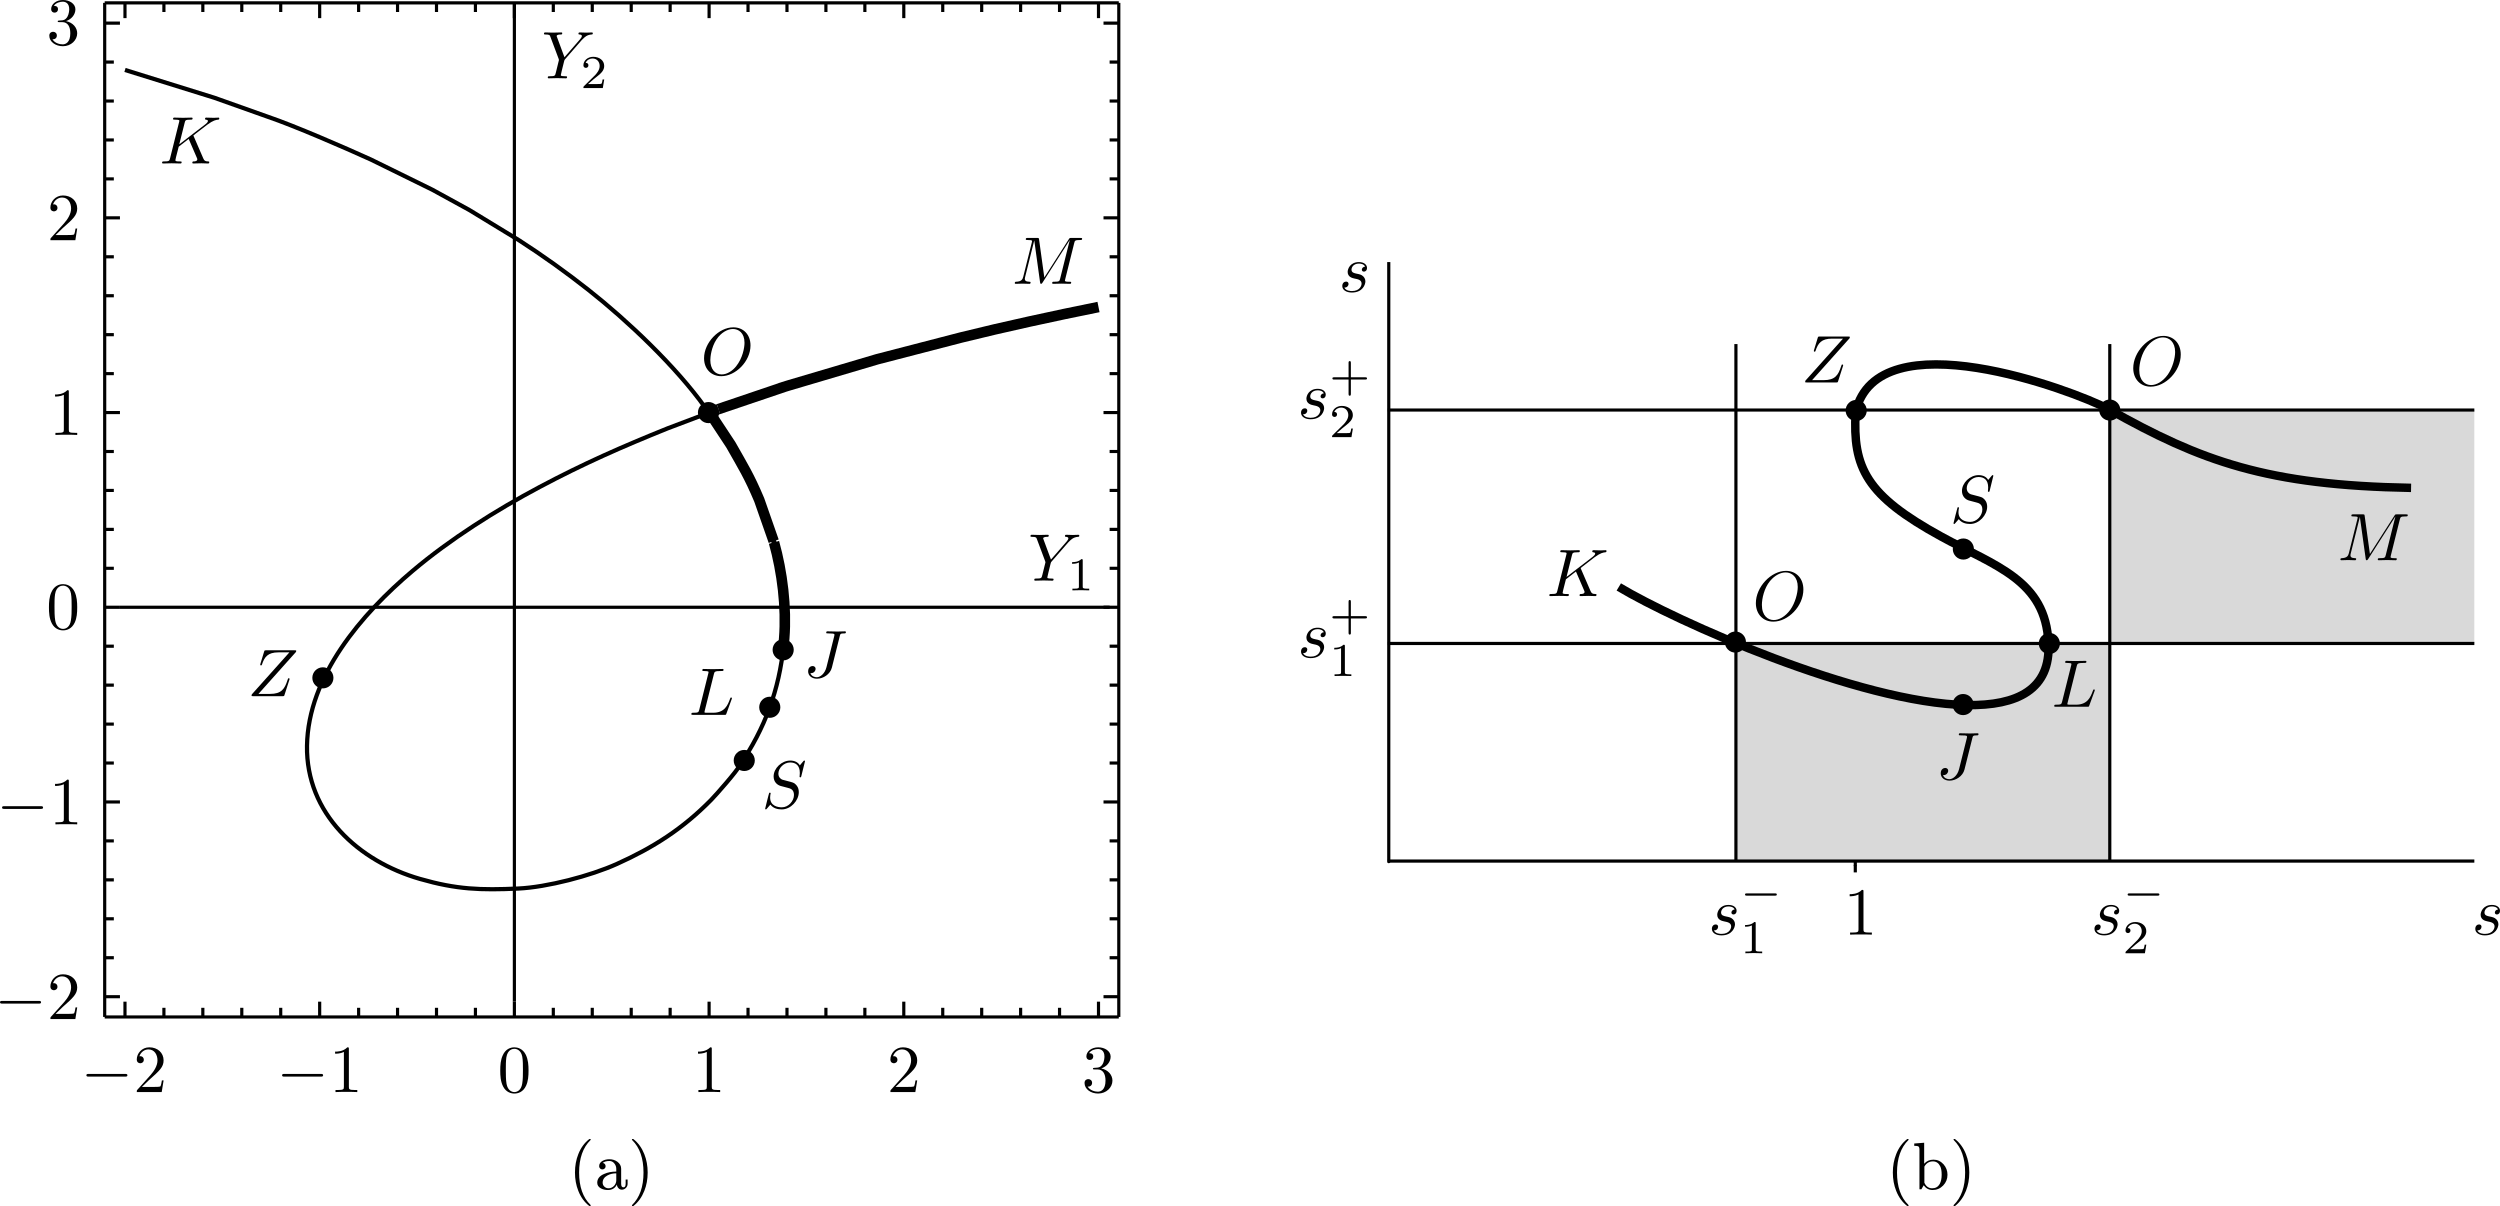 <?xml version="1.0" encoding="UTF-8" standalone="no"?>
<svg
   width="335.426pt"
   height="161.816pt"
   viewBox="0 0 335.426 161.816"
   version="1.2"
   id="svg381"
   xmlns="http://www.w3.org/2000/svg"
   xmlns:svg="http://www.w3.org/2000/svg">
  <defs
     id="defs385" />
  <g
     id="surface1"
     transform="translate(-0.188,-0.285)">
    <path
       style="fill:#d9d9d9;fill-opacity:1;fill-rule:evenodd;stroke:none"
       d="m 283.258,86.621 h 48.91 V 55.301 h -48.91 z m 0,0"
       id="path2" />
    <path
       style="fill:#d9d9d9;fill-opacity:1;fill-rule:evenodd;stroke:none"
       d="m 233.098,115.816 h 50.16 V 86.676 h -50.16 z m 0,0"
       id="path4" />
    <path
       style="fill:none;stroke:#000000;stroke-width:4.252;stroke-linecap:butt;stroke-linejoin:bevel;stroke-miterlimit:22.926;stroke-opacity:1"
       d="m 1863.906,471.836 c 1457.812,0 1457.812,0 1457.812,0"
       transform="matrix(0.1,0,0,-0.1,0,163)"
       id="path6" />
    <path
       style="fill:none;stroke:#000000;stroke-width:4.252;stroke-linecap:butt;stroke-linejoin:bevel;stroke-miterlimit:22.926;stroke-opacity:1"
       d="m 1863.906,763.789 c 1457.812,0 1457.812,0 1457.812,0"
       transform="matrix(0.1,0,0,-0.1,0,163)"
       id="path8" />
    <path
       style="fill:none;stroke:#000000;stroke-width:4.252;stroke-linecap:butt;stroke-linejoin:bevel;stroke-miterlimit:22.926;stroke-opacity:1"
       d="m 1863.906,1076.992 c 1457.812,0 1457.812,0 1457.812,0"
       transform="matrix(0.1,0,0,-0.1,0,163)"
       id="path10" />
    <path
       style="fill:none;stroke:#000000;stroke-width:4.252;stroke-linecap:butt;stroke-linejoin:bevel;stroke-miterlimit:22.926;stroke-opacity:1"
       d="m 1865.195,1275.508 c 0,-860.352 0,-803.672 0,-803.672"
       transform="matrix(0.1,0,0,-0.1,0,163)"
       id="path12" />
    <path
       style="fill:none;stroke:#000000;stroke-width:4.252;stroke-linecap:butt;stroke-linejoin:bevel;stroke-miterlimit:22.926;stroke-opacity:1"
       d="m 2330.977,1165.547 c 0,-693.711 0,-693.711 0,-693.711"
       transform="matrix(0.1,0,0,-0.1,0,163)"
       id="path14" />
    <path
       style="fill:none;stroke:#000000;stroke-width:4.252;stroke-linecap:butt;stroke-linejoin:bevel;stroke-miterlimit:22.926;stroke-opacity:1"
       d="m 2832.578,1165.547 c 0,-693.711 0,-693.711 0,-693.711"
       transform="matrix(0.1,0,0,-0.1,0,163)"
       id="path16" />
    <path
       style="fill:#000000;fill-opacity:1;fill-rule:evenodd;stroke:none"
       d="m 275.148,85.203 c 0.781,0 1.418,0.633 1.418,1.418 0,0.781 -0.637,1.418 -1.418,1.418 -0.785,0 -1.418,-0.637 -1.418,-1.418 0,-0.785 0.633,-1.418 1.418,-1.418"
       id="path18" />
    <path
       style="fill:#000000;fill-opacity:1;fill-rule:evenodd;stroke:none"
       d="m 233.027,85.016 c 0.785,0 1.418,0.633 1.418,1.414 0,0.785 -0.633,1.418 -1.418,1.418 -0.781,0 -1.418,-0.633 -1.418,-1.418 0,-0.781 0.637,-1.414 1.418,-1.414"
       id="path20" />
    <path
       style="fill:#000000;fill-opacity:1;fill-rule:evenodd;stroke:none"
       d="m 283.258,53.887 c 0.781,0 1.418,0.633 1.418,1.414 0,0.785 -0.637,1.418 -1.418,1.418 -0.781,0 -1.418,-0.633 -1.418,-1.418 0,-0.781 0.637,-1.414 1.418,-1.414"
       id="path22" />
    <path
       style="fill:#000000;fill-opacity:1;fill-rule:evenodd;stroke:none"
       d="m 249.234,53.941 c 0.781,0 1.418,0.637 1.418,1.418 0,0.781 -0.637,1.418 -1.418,1.418 -0.785,0 -1.418,-0.637 -1.418,-1.418 0,-0.781 0.633,-1.418 1.418,-1.418"
       id="path24" />
    <path
       style="fill:none;stroke:#000000;stroke-width:11.339;stroke-linecap:butt;stroke-linejoin:miter;stroke-miterlimit:22.926;stroke-opacity:1"
       d="m 2173.828,839.648 c 75.547,-45.469 322.266,-156.094 467.344,-158.477 67.07,-1.133 112.422,20.898 109.102,83.125 -3.594,84.805 -71.406,103.203 -144.141,143.125 -100.156,54.961 -118.711,91.68 -114.531,167.148 29.727,126.953 291.328,28.984 339.101,3.828 C 2955,1008.203 3043.867,975.898 3236.836,972.578"
       transform="matrix(0.1,0,0,-0.1,0,163)"
       id="path26" />
    <path
       style="fill:none;stroke:#000000;stroke-width:5.669;stroke-linecap:butt;stroke-linejoin:miter;stroke-miterlimit:22.926;stroke-opacity:1"
       d="m 1053.32,761.602 c -6.016,-60.273 -25.117,-111.641 -59.141,-161.641 h -0.039 C 991.484,593.398 962.5,560.508 955.859,553.789 917.891,515.195 878.711,490.117 829.688,468.047 794.141,451.992 735.977,436.797 697.344,435 c -50.391,-2.344 -82.734,-1.289 -131.992,12.891 -82.344,23.711 -153.008,87.734 -151.562,178.633 1.484,93.633 73.516,177.031 141.328,234.375 50.742,42.93 112.148,81.641 170.82,112.852 58.789,31.25 110.43,53.984 171.914,78.75 l 52.656,19.922 2.5,2.5 -5.039,5.547 c -39.102,54.688 -103.789,116.133 -156.836,157.93 -29.531,23.281 -60.977,45.82 -92.578,66.172 l -67.07,40.859 -49.609,27.188 -82.461,40.508 c -35.859,16.289 -102.422,45.195 -138.281,57.383 l -71.641,25.469 -119.922,37.305"
       transform="matrix(0.1,0,0,-0.1,0,163)"
       id="path28" />
    <path
       style="fill:none;stroke:#000000;stroke-width:14.173;stroke-linecap:butt;stroke-linejoin:miter;stroke-miterlimit:22.926;stroke-opacity:1"
       d="m 1040.352,899.492 c 11.133,-39.805 16.953,-87.461 13.711,-128.516 l -0.742,-9.375"
       transform="matrix(0.1,0,0,-0.1,0,163)"
       id="path30" />
    <path
       style="fill:none;stroke:#000000;stroke-width:6.802;stroke-linecap:square;stroke-linejoin:miter;stroke-miterlimit:3.25;stroke-opacity:1"
       d="m 1039.922,901.016 0.43,-1.523"
       transform="matrix(0.1,0,0,-0.1,0,163)"
       id="path32" />
    <path
       style="fill:none;stroke:#000000;stroke-width:14.173;stroke-linecap:butt;stroke-linejoin:miter;stroke-miterlimit:22.926;stroke-opacity:1"
       d="m 965.82,1078.242 -10.703,-3.828 c -0.859,-5.274 1.562,-4.18 6.602,-12.656 l 20.742,-31.484 c 16.797,-29.766 24.219,-41.055 38.086,-73.867 l 19.375,-55.391"
       transform="matrix(0.1,0,0,-0.1,0,163)"
       id="path34" />
    <path
       style="fill:none;stroke:#000000;stroke-width:14.173;stroke-linecap:butt;stroke-linejoin:miter;stroke-miterlimit:22.926;stroke-opacity:1"
       d="m 1475.742,1215.234 c -59.453,-11.953 -125.508,-26.289 -184.258,-40.898 L 1178.906,1145.156 1060.117,1110 l -6.602,-2.031 v -0.039 l -87.695,-29.688"
       transform="matrix(0.1,0,0,-0.1,0,163)"
       id="path36" />
    <path
       style="fill:none;stroke:#000000;stroke-width:4.252;stroke-linecap:butt;stroke-linejoin:bevel;stroke-miterlimit:22.926;stroke-opacity:1"
       d="M 1502.969,262.695 H 142.344"
       transform="matrix(0.1,0,0,-0.1,0,163)"
       id="path38" />
    <path
       style="fill:none;stroke:#000000;stroke-width:4.252;stroke-linecap:butt;stroke-linejoin:bevel;stroke-miterlimit:22.926;stroke-opacity:1"
       d="M 142.344,262.695 V 1623.32"
       transform="matrix(0.1,0,0,-0.1,0,163)"
       id="path40" />
    <path
       style="fill:none;stroke:#000000;stroke-width:4.252;stroke-linecap:butt;stroke-linejoin:bevel;stroke-miterlimit:22.926;stroke-opacity:1"
       d="M 142.344,1623.32 H 1502.969"
       transform="matrix(0.1,0,0,-0.1,0,163)"
       id="path42" />
    <path
       style="fill:none;stroke:#000000;stroke-width:4.252;stroke-linecap:butt;stroke-linejoin:bevel;stroke-miterlimit:22.926;stroke-opacity:1"
       d="M 1502.969,1623.32 V 262.695"
       transform="matrix(0.1,0,0,-0.1,0,163)"
       id="path44" />
    <path
       style="fill:none;stroke:#000000;stroke-width:4.252;stroke-linecap:butt;stroke-linejoin:bevel;stroke-miterlimit:22.926;stroke-opacity:1"
       d="m 169.57,262.695 v 20.508"
       transform="matrix(0.1,0,0,-0.1,0,163)"
       id="path46" />
    <path
       style="fill:none;stroke:#000000;stroke-width:4.252;stroke-linecap:butt;stroke-linejoin:bevel;stroke-miterlimit:22.926;stroke-opacity:1"
       d="M 221.797,262.695 V 275"
       transform="matrix(0.1,0,0,-0.1,0,163)"
       id="path48" />
    <path
       style="fill:none;stroke:#000000;stroke-width:4.252;stroke-linecap:butt;stroke-linejoin:bevel;stroke-miterlimit:22.926;stroke-opacity:1"
       d="M 274.023,262.695 V 275"
       transform="matrix(0.1,0,0,-0.1,0,163)"
       id="path50" />
    <path
       style="fill:none;stroke:#000000;stroke-width:4.252;stroke-linecap:butt;stroke-linejoin:bevel;stroke-miterlimit:22.926;stroke-opacity:1"
       d="M 326.289,262.695 V 275"
       transform="matrix(0.1,0,0,-0.1,0,163)"
       id="path52" />
    <path
       style="fill:none;stroke:#000000;stroke-width:4.252;stroke-linecap:butt;stroke-linejoin:bevel;stroke-miterlimit:22.926;stroke-opacity:1"
       d="M 378.516,262.695 V 275"
       transform="matrix(0.1,0,0,-0.1,0,163)"
       id="path54" />
    <path
       style="fill:none;stroke:#000000;stroke-width:4.252;stroke-linecap:butt;stroke-linejoin:bevel;stroke-miterlimit:22.926;stroke-opacity:1"
       d="m 430.781,262.695 v 20.508"
       transform="matrix(0.1,0,0,-0.1,0,163)"
       id="path56" />
    <path
       style="fill:none;stroke:#000000;stroke-width:4.252;stroke-linecap:butt;stroke-linejoin:bevel;stroke-miterlimit:22.926;stroke-opacity:1"
       d="M 483.047,262.695 V 275"
       transform="matrix(0.1,0,0,-0.1,0,163)"
       id="path58" />
    <path
       style="fill:none;stroke:#000000;stroke-width:4.252;stroke-linecap:butt;stroke-linejoin:bevel;stroke-miterlimit:22.926;stroke-opacity:1"
       d="M 535.273,262.695 V 275"
       transform="matrix(0.1,0,0,-0.1,0,163)"
       id="path60" />
    <path
       style="fill:none;stroke:#000000;stroke-width:4.252;stroke-linecap:butt;stroke-linejoin:bevel;stroke-miterlimit:22.926;stroke-opacity:1"
       d="M 587.539,262.695 V 275"
       transform="matrix(0.1,0,0,-0.1,0,163)"
       id="path62" />
    <path
       style="fill:none;stroke:#000000;stroke-width:4.252;stroke-linecap:butt;stroke-linejoin:bevel;stroke-miterlimit:22.926;stroke-opacity:1"
       d="M 639.766,262.695 V 275"
       transform="matrix(0.1,0,0,-0.1,0,163)"
       id="path64" />
    <path
       style="fill:none;stroke:#000000;stroke-width:4.252;stroke-linecap:butt;stroke-linejoin:bevel;stroke-miterlimit:22.926;stroke-opacity:1"
       d="m 692.031,262.695 v 20.508"
       transform="matrix(0.1,0,0,-0.1,0,163)"
       id="path66" />
    <path
       style="fill:none;stroke:#000000;stroke-width:4.252;stroke-linecap:butt;stroke-linejoin:bevel;stroke-miterlimit:22.926;stroke-opacity:1"
       d="M 744.258,262.695 V 275"
       transform="matrix(0.1,0,0,-0.1,0,163)"
       id="path68" />
    <path
       style="fill:none;stroke:#000000;stroke-width:4.252;stroke-linecap:butt;stroke-linejoin:bevel;stroke-miterlimit:22.926;stroke-opacity:1"
       d="M 796.523,262.695 V 275"
       transform="matrix(0.1,0,0,-0.1,0,163)"
       id="path70" />
    <path
       style="fill:none;stroke:#000000;stroke-width:4.252;stroke-linecap:butt;stroke-linejoin:bevel;stroke-miterlimit:22.926;stroke-opacity:1"
       d="M 848.789,262.695 V 275"
       transform="matrix(0.1,0,0,-0.1,0,163)"
       id="path72" />
    <path
       style="fill:none;stroke:#000000;stroke-width:4.252;stroke-linecap:butt;stroke-linejoin:bevel;stroke-miterlimit:22.926;stroke-opacity:1"
       d="M 901.016,262.695 V 275"
       transform="matrix(0.1,0,0,-0.1,0,163)"
       id="path74" />
    <path
       style="fill:none;stroke:#000000;stroke-width:4.252;stroke-linecap:butt;stroke-linejoin:bevel;stroke-miterlimit:22.926;stroke-opacity:1"
       d="m 953.281,262.695 v 20.508"
       transform="matrix(0.1,0,0,-0.1,0,163)"
       id="path76" />
    <path
       style="fill:none;stroke:#000000;stroke-width:4.252;stroke-linecap:butt;stroke-linejoin:bevel;stroke-miterlimit:22.926;stroke-opacity:1"
       d="M 1005.508,262.695 V 275"
       transform="matrix(0.1,0,0,-0.1,0,163)"
       id="path78" />
    <path
       style="fill:none;stroke:#000000;stroke-width:4.252;stroke-linecap:butt;stroke-linejoin:bevel;stroke-miterlimit:22.926;stroke-opacity:1"
       d="M 1057.773,262.695 V 275"
       transform="matrix(0.1,0,0,-0.1,0,163)"
       id="path80" />
    <path
       style="fill:none;stroke:#000000;stroke-width:4.252;stroke-linecap:butt;stroke-linejoin:bevel;stroke-miterlimit:22.926;stroke-opacity:1"
       d="M 1110,262.695 V 275"
       transform="matrix(0.1,0,0,-0.1,0,163)"
       id="path82" />
    <path
       style="fill:none;stroke:#000000;stroke-width:4.252;stroke-linecap:butt;stroke-linejoin:bevel;stroke-miterlimit:22.926;stroke-opacity:1"
       d="M 1162.266,262.695 V 275"
       transform="matrix(0.1,0,0,-0.1,0,163)"
       id="path84" />
    <path
       style="fill:none;stroke:#000000;stroke-width:4.252;stroke-linecap:butt;stroke-linejoin:bevel;stroke-miterlimit:22.926;stroke-opacity:1"
       d="m 1214.492,262.695 v 20.508"
       transform="matrix(0.1,0,0,-0.1,0,163)"
       id="path86" />
    <path
       style="fill:none;stroke:#000000;stroke-width:4.252;stroke-linecap:butt;stroke-linejoin:bevel;stroke-miterlimit:22.926;stroke-opacity:1"
       d="M 1266.758,262.695 V 275"
       transform="matrix(0.1,0,0,-0.1,0,163)"
       id="path88" />
    <path
       style="fill:none;stroke:#000000;stroke-width:4.252;stroke-linecap:butt;stroke-linejoin:bevel;stroke-miterlimit:22.926;stroke-opacity:1"
       d="M 1319.023,262.695 V 275"
       transform="matrix(0.1,0,0,-0.1,0,163)"
       id="path90" />
    <path
       style="fill:none;stroke:#000000;stroke-width:4.252;stroke-linecap:butt;stroke-linejoin:bevel;stroke-miterlimit:22.926;stroke-opacity:1"
       d="M 1371.25,262.695 V 275"
       transform="matrix(0.1,0,0,-0.1,0,163)"
       id="path92" />
    <path
       style="fill:none;stroke:#000000;stroke-width:4.252;stroke-linecap:butt;stroke-linejoin:bevel;stroke-miterlimit:22.926;stroke-opacity:1"
       d="M 1423.477,262.695 V 275"
       transform="matrix(0.1,0,0,-0.1,0,163)"
       id="path94" />
    <path
       style="fill:none;stroke:#000000;stroke-width:4.252;stroke-linecap:butt;stroke-linejoin:bevel;stroke-miterlimit:22.926;stroke-opacity:1"
       d="m 1475.742,262.695 v 20.508"
       transform="matrix(0.1,0,0,-0.1,0,163)"
       id="path96" />
    <path
       style="fill:none;stroke:#000000;stroke-width:4.252;stroke-linecap:butt;stroke-linejoin:bevel;stroke-miterlimit:22.926;stroke-opacity:1"
       d="M 142.344,289.883 H 162.812"
       transform="matrix(0.1,0,0,-0.1,0,163)"
       id="path98" />
    <path
       style="fill:none;stroke:#000000;stroke-width:4.252;stroke-linecap:butt;stroke-linejoin:bevel;stroke-miterlimit:22.926;stroke-opacity:1"
       d="m 142.344,342.148 h 12.266"
       transform="matrix(0.1,0,0,-0.1,0,163)"
       id="path100" />
    <path
       style="fill:none;stroke:#000000;stroke-width:4.252;stroke-linecap:butt;stroke-linejoin:bevel;stroke-miterlimit:22.926;stroke-opacity:1"
       d="m 142.344,394.414 h 12.266"
       transform="matrix(0.1,0,0,-0.1,0,163)"
       id="path102" />
    <path
       style="fill:none;stroke:#000000;stroke-width:4.252;stroke-linecap:butt;stroke-linejoin:bevel;stroke-miterlimit:22.926;stroke-opacity:1"
       d="m 142.344,446.641 h 12.266"
       transform="matrix(0.1,0,0,-0.1,0,163)"
       id="path104" />
    <path
       style="fill:none;stroke:#000000;stroke-width:4.252;stroke-linecap:butt;stroke-linejoin:bevel;stroke-miterlimit:22.926;stroke-opacity:1"
       d="m 142.344,498.906 h 12.266"
       transform="matrix(0.1,0,0,-0.1,0,163)"
       id="path106" />
    <path
       style="fill:none;stroke:#000000;stroke-width:4.252;stroke-linecap:butt;stroke-linejoin:bevel;stroke-miterlimit:22.926;stroke-opacity:1"
       d="M 142.344,551.133 H 162.812"
       transform="matrix(0.1,0,0,-0.1,0,163)"
       id="path108" />
    <path
       style="fill:none;stroke:#000000;stroke-width:4.252;stroke-linecap:butt;stroke-linejoin:bevel;stroke-miterlimit:22.926;stroke-opacity:1"
       d="m 142.344,603.398 h 12.266"
       transform="matrix(0.1,0,0,-0.1,0,163)"
       id="path110" />
    <path
       style="fill:none;stroke:#000000;stroke-width:4.252;stroke-linecap:butt;stroke-linejoin:bevel;stroke-miterlimit:22.926;stroke-opacity:1"
       d="m 142.344,655.625 h 12.266"
       transform="matrix(0.1,0,0,-0.1,0,163)"
       id="path112" />
    <path
       style="fill:none;stroke:#000000;stroke-width:4.252;stroke-linecap:butt;stroke-linejoin:bevel;stroke-miterlimit:22.926;stroke-opacity:1"
       d="m 142.344,707.891 h 12.266"
       transform="matrix(0.1,0,0,-0.1,0,163)"
       id="path114" />
    <path
       style="fill:none;stroke:#000000;stroke-width:4.252;stroke-linecap:butt;stroke-linejoin:bevel;stroke-miterlimit:22.926;stroke-opacity:1"
       d="m 142.344,760.156 h 12.266"
       transform="matrix(0.1,0,0,-0.1,0,163)"
       id="path116" />
    <path
       style="fill:none;stroke:#000000;stroke-width:4.252;stroke-linecap:butt;stroke-linejoin:bevel;stroke-miterlimit:22.926;stroke-opacity:1"
       d="M 142.344,812.383 H 162.812"
       transform="matrix(0.1,0,0,-0.1,0,163)"
       id="path118" />
    <path
       style="fill:none;stroke:#000000;stroke-width:4.252;stroke-linecap:butt;stroke-linejoin:bevel;stroke-miterlimit:22.926;stroke-opacity:1"
       d="m 142.344,864.648 h 12.266"
       transform="matrix(0.1,0,0,-0.1,0,163)"
       id="path120" />
    <path
       style="fill:none;stroke:#000000;stroke-width:4.252;stroke-linecap:butt;stroke-linejoin:bevel;stroke-miterlimit:22.926;stroke-opacity:1"
       d="m 142.344,916.875 h 12.266"
       transform="matrix(0.1,0,0,-0.1,0,163)"
       id="path122" />
    <path
       style="fill:none;stroke:#000000;stroke-width:4.252;stroke-linecap:butt;stroke-linejoin:bevel;stroke-miterlimit:22.926;stroke-opacity:1"
       d="m 142.344,969.141 h 12.266"
       transform="matrix(0.1,0,0,-0.1,0,163)"
       id="path124" />
    <path
       style="fill:none;stroke:#000000;stroke-width:4.252;stroke-linecap:butt;stroke-linejoin:bevel;stroke-miterlimit:22.926;stroke-opacity:1"
       d="m 142.344,1021.367 h 12.266"
       transform="matrix(0.1,0,0,-0.1,0,163)"
       id="path126" />
    <path
       style="fill:none;stroke:#000000;stroke-width:4.252;stroke-linecap:butt;stroke-linejoin:bevel;stroke-miterlimit:22.926;stroke-opacity:1"
       d="M 142.344,1073.594 H 162.812"
       transform="matrix(0.1,0,0,-0.1,0,163)"
       id="path128" />
    <path
       style="fill:none;stroke:#000000;stroke-width:4.252;stroke-linecap:butt;stroke-linejoin:bevel;stroke-miterlimit:22.926;stroke-opacity:1"
       d="m 142.344,1125.859 h 12.266"
       transform="matrix(0.1,0,0,-0.1,0,163)"
       id="path130" />
    <path
       style="fill:none;stroke:#000000;stroke-width:4.252;stroke-linecap:butt;stroke-linejoin:bevel;stroke-miterlimit:22.926;stroke-opacity:1"
       d="m 142.344,1178.125 h 12.266"
       transform="matrix(0.1,0,0,-0.1,0,163)"
       id="path132" />
    <path
       style="fill:none;stroke:#000000;stroke-width:4.252;stroke-linecap:butt;stroke-linejoin:bevel;stroke-miterlimit:22.926;stroke-opacity:1"
       d="m 142.344,1230.391 h 12.266"
       transform="matrix(0.1,0,0,-0.1,0,163)"
       id="path134" />
    <path
       style="fill:none;stroke:#000000;stroke-width:4.252;stroke-linecap:butt;stroke-linejoin:bevel;stroke-miterlimit:22.926;stroke-opacity:1"
       d="m 142.344,1282.617 h 12.266"
       transform="matrix(0.1,0,0,-0.1,0,163)"
       id="path136" />
    <path
       style="fill:none;stroke:#000000;stroke-width:4.252;stroke-linecap:butt;stroke-linejoin:bevel;stroke-miterlimit:22.926;stroke-opacity:1"
       d="M 142.344,1334.883 H 162.812"
       transform="matrix(0.1,0,0,-0.1,0,163)"
       id="path138" />
    <path
       style="fill:none;stroke:#000000;stroke-width:4.252;stroke-linecap:butt;stroke-linejoin:bevel;stroke-miterlimit:22.926;stroke-opacity:1"
       d="m 142.344,1387.109 h 12.266"
       transform="matrix(0.1,0,0,-0.1,0,163)"
       id="path140" />
    <path
       style="fill:none;stroke:#000000;stroke-width:4.252;stroke-linecap:butt;stroke-linejoin:bevel;stroke-miterlimit:22.926;stroke-opacity:1"
       d="m 142.344,1439.375 h 12.266"
       transform="matrix(0.1,0,0,-0.1,0,163)"
       id="path142" />
    <path
       style="fill:none;stroke:#000000;stroke-width:4.252;stroke-linecap:butt;stroke-linejoin:bevel;stroke-miterlimit:22.926;stroke-opacity:1"
       d="m 142.344,1491.602 h 12.266"
       transform="matrix(0.1,0,0,-0.1,0,163)"
       id="path144" />
    <path
       style="fill:none;stroke:#000000;stroke-width:4.252;stroke-linecap:butt;stroke-linejoin:bevel;stroke-miterlimit:22.926;stroke-opacity:1"
       d="m 142.344,1543.867 h 12.266"
       transform="matrix(0.1,0,0,-0.1,0,163)"
       id="path146" />
    <path
       style="fill:none;stroke:#000000;stroke-width:4.252;stroke-linecap:butt;stroke-linejoin:bevel;stroke-miterlimit:22.926;stroke-opacity:1"
       d="M 142.344,1596.094 H 162.812"
       transform="matrix(0.1,0,0,-0.1,0,163)"
       id="path148" />
    <path
       style="fill:none;stroke:#000000;stroke-width:4.252;stroke-linecap:butt;stroke-linejoin:bevel;stroke-miterlimit:22.926;stroke-opacity:1"
       d="m 169.57,1623.32 v -20.508"
       transform="matrix(0.1,0,0,-0.1,0,163)"
       id="path150" />
    <path
       style="fill:none;stroke:#000000;stroke-width:4.252;stroke-linecap:butt;stroke-linejoin:bevel;stroke-miterlimit:22.926;stroke-opacity:1"
       d="m 221.797,1623.32 v -12.305"
       transform="matrix(0.1,0,0,-0.1,0,163)"
       id="path152" />
    <path
       style="fill:none;stroke:#000000;stroke-width:4.252;stroke-linecap:butt;stroke-linejoin:bevel;stroke-miterlimit:22.926;stroke-opacity:1"
       d="m 274.023,1623.32 v -12.305"
       transform="matrix(0.1,0,0,-0.1,0,163)"
       id="path154" />
    <path
       style="fill:none;stroke:#000000;stroke-width:4.252;stroke-linecap:butt;stroke-linejoin:bevel;stroke-miterlimit:22.926;stroke-opacity:1"
       d="m 326.289,1623.32 v -12.305"
       transform="matrix(0.1,0,0,-0.1,0,163)"
       id="path156" />
    <path
       style="fill:none;stroke:#000000;stroke-width:4.252;stroke-linecap:butt;stroke-linejoin:bevel;stroke-miterlimit:22.926;stroke-opacity:1"
       d="m 378.516,1623.32 v -12.305"
       transform="matrix(0.1,0,0,-0.1,0,163)"
       id="path158" />
    <path
       style="fill:none;stroke:#000000;stroke-width:4.252;stroke-linecap:butt;stroke-linejoin:bevel;stroke-miterlimit:22.926;stroke-opacity:1"
       d="m 430.781,1623.32 v -20.508"
       transform="matrix(0.1,0,0,-0.1,0,163)"
       id="path160" />
    <path
       style="fill:none;stroke:#000000;stroke-width:4.252;stroke-linecap:butt;stroke-linejoin:bevel;stroke-miterlimit:22.926;stroke-opacity:1"
       d="m 483.047,1623.32 v -12.305"
       transform="matrix(0.1,0,0,-0.1,0,163)"
       id="path162" />
    <path
       style="fill:none;stroke:#000000;stroke-width:4.252;stroke-linecap:butt;stroke-linejoin:bevel;stroke-miterlimit:22.926;stroke-opacity:1"
       d="m 535.273,1623.32 v -12.305"
       transform="matrix(0.1,0,0,-0.1,0,163)"
       id="path164" />
    <path
       style="fill:none;stroke:#000000;stroke-width:4.252;stroke-linecap:butt;stroke-linejoin:bevel;stroke-miterlimit:22.926;stroke-opacity:1"
       d="m 587.539,1623.32 v -12.305"
       transform="matrix(0.1,0,0,-0.1,0,163)"
       id="path166" />
    <path
       style="fill:none;stroke:#000000;stroke-width:4.252;stroke-linecap:butt;stroke-linejoin:bevel;stroke-miterlimit:22.926;stroke-opacity:1"
       d="m 639.766,1623.32 v -12.305"
       transform="matrix(0.1,0,0,-0.1,0,163)"
       id="path168" />
    <path
       style="fill:none;stroke:#000000;stroke-width:4.252;stroke-linecap:butt;stroke-linejoin:bevel;stroke-miterlimit:22.926;stroke-opacity:1"
       d="m 692.031,1623.32 v -20.508"
       transform="matrix(0.1,0,0,-0.1,0,163)"
       id="path170" />
    <path
       style="fill:none;stroke:#000000;stroke-width:4.252;stroke-linecap:butt;stroke-linejoin:bevel;stroke-miterlimit:22.926;stroke-opacity:1"
       d="m 744.258,1623.32 v -12.305"
       transform="matrix(0.1,0,0,-0.1,0,163)"
       id="path172" />
    <path
       style="fill:none;stroke:#000000;stroke-width:4.252;stroke-linecap:butt;stroke-linejoin:bevel;stroke-miterlimit:22.926;stroke-opacity:1"
       d="m 796.523,1623.32 v -12.305"
       transform="matrix(0.1,0,0,-0.1,0,163)"
       id="path174" />
    <path
       style="fill:none;stroke:#000000;stroke-width:4.252;stroke-linecap:butt;stroke-linejoin:bevel;stroke-miterlimit:22.926;stroke-opacity:1"
       d="m 848.789,1623.32 v -12.305"
       transform="matrix(0.1,0,0,-0.1,0,163)"
       id="path176" />
    <path
       style="fill:none;stroke:#000000;stroke-width:4.252;stroke-linecap:butt;stroke-linejoin:bevel;stroke-miterlimit:22.926;stroke-opacity:1"
       d="m 901.016,1623.32 v -12.305"
       transform="matrix(0.1,0,0,-0.1,0,163)"
       id="path178" />
    <path
       style="fill:none;stroke:#000000;stroke-width:4.252;stroke-linecap:butt;stroke-linejoin:bevel;stroke-miterlimit:22.926;stroke-opacity:1"
       d="m 953.281,1623.32 v -20.508"
       transform="matrix(0.1,0,0,-0.1,0,163)"
       id="path180" />
    <path
       style="fill:none;stroke:#000000;stroke-width:4.252;stroke-linecap:butt;stroke-linejoin:bevel;stroke-miterlimit:22.926;stroke-opacity:1"
       d="m 1005.508,1623.32 v -12.305"
       transform="matrix(0.1,0,0,-0.1,0,163)"
       id="path182" />
    <path
       style="fill:none;stroke:#000000;stroke-width:4.252;stroke-linecap:butt;stroke-linejoin:bevel;stroke-miterlimit:22.926;stroke-opacity:1"
       d="m 1057.773,1623.32 v -12.305"
       transform="matrix(0.1,0,0,-0.1,0,163)"
       id="path184" />
    <path
       style="fill:none;stroke:#000000;stroke-width:4.252;stroke-linecap:butt;stroke-linejoin:bevel;stroke-miterlimit:22.926;stroke-opacity:1"
       d="m 1110,1623.32 v -12.305"
       transform="matrix(0.1,0,0,-0.1,0,163)"
       id="path186" />
    <path
       style="fill:none;stroke:#000000;stroke-width:4.252;stroke-linecap:butt;stroke-linejoin:bevel;stroke-miterlimit:22.926;stroke-opacity:1"
       d="m 1162.266,1623.32 v -12.305"
       transform="matrix(0.1,0,0,-0.1,0,163)"
       id="path188" />
    <path
       style="fill:none;stroke:#000000;stroke-width:4.252;stroke-linecap:butt;stroke-linejoin:bevel;stroke-miterlimit:22.926;stroke-opacity:1"
       d="m 1214.492,1623.32 v -20.508"
       transform="matrix(0.1,0,0,-0.1,0,163)"
       id="path190" />
    <path
       style="fill:none;stroke:#000000;stroke-width:4.252;stroke-linecap:butt;stroke-linejoin:bevel;stroke-miterlimit:22.926;stroke-opacity:1"
       d="m 1266.758,1623.32 v -12.305"
       transform="matrix(0.1,0,0,-0.1,0,163)"
       id="path192" />
    <path
       style="fill:none;stroke:#000000;stroke-width:4.252;stroke-linecap:butt;stroke-linejoin:bevel;stroke-miterlimit:22.926;stroke-opacity:1"
       d="m 1319.023,1623.32 v -12.305"
       transform="matrix(0.1,0,0,-0.1,0,163)"
       id="path194" />
    <path
       style="fill:none;stroke:#000000;stroke-width:4.252;stroke-linecap:butt;stroke-linejoin:bevel;stroke-miterlimit:22.926;stroke-opacity:1"
       d="m 1371.25,1623.32 v -12.305"
       transform="matrix(0.1,0,0,-0.1,0,163)"
       id="path196" />
    <path
       style="fill:none;stroke:#000000;stroke-width:4.252;stroke-linecap:butt;stroke-linejoin:bevel;stroke-miterlimit:22.926;stroke-opacity:1"
       d="m 1423.477,1623.32 v -12.305"
       transform="matrix(0.1,0,0,-0.1,0,163)"
       id="path198" />
    <path
       style="fill:none;stroke:#000000;stroke-width:4.252;stroke-linecap:butt;stroke-linejoin:bevel;stroke-miterlimit:22.926;stroke-opacity:1"
       d="m 1475.742,1623.32 v -20.508"
       transform="matrix(0.1,0,0,-0.1,0,163)"
       id="path200" />
    <path
       style="fill:none;stroke:#000000;stroke-width:4.252;stroke-linecap:butt;stroke-linejoin:bevel;stroke-miterlimit:22.926;stroke-opacity:1"
       d="m 1502.969,289.883 h -20.508"
       transform="matrix(0.1,0,0,-0.1,0,163)"
       id="path202" />
    <path
       style="fill:none;stroke:#000000;stroke-width:4.252;stroke-linecap:butt;stroke-linejoin:bevel;stroke-miterlimit:22.926;stroke-opacity:1"
       d="m 1502.969,342.148 h -12.305"
       transform="matrix(0.1,0,0,-0.1,0,163)"
       id="path204" />
    <path
       style="fill:none;stroke:#000000;stroke-width:4.252;stroke-linecap:butt;stroke-linejoin:bevel;stroke-miterlimit:22.926;stroke-opacity:1"
       d="m 1502.969,394.414 h -12.305"
       transform="matrix(0.1,0,0,-0.1,0,163)"
       id="path206" />
    <path
       style="fill:none;stroke:#000000;stroke-width:4.252;stroke-linecap:butt;stroke-linejoin:bevel;stroke-miterlimit:22.926;stroke-opacity:1"
       d="m 1502.969,446.641 h -12.305"
       transform="matrix(0.1,0,0,-0.1,0,163)"
       id="path208" />
    <path
       style="fill:none;stroke:#000000;stroke-width:4.252;stroke-linecap:butt;stroke-linejoin:bevel;stroke-miterlimit:22.926;stroke-opacity:1"
       d="m 1502.969,498.906 h -12.305"
       transform="matrix(0.1,0,0,-0.1,0,163)"
       id="path210" />
    <path
       style="fill:none;stroke:#000000;stroke-width:4.252;stroke-linecap:butt;stroke-linejoin:bevel;stroke-miterlimit:22.926;stroke-opacity:1"
       d="m 1502.969,551.133 h -20.508"
       transform="matrix(0.1,0,0,-0.1,0,163)"
       id="path212" />
    <path
       style="fill:none;stroke:#000000;stroke-width:4.252;stroke-linecap:butt;stroke-linejoin:bevel;stroke-miterlimit:22.926;stroke-opacity:1"
       d="m 1502.969,603.398 h -12.305"
       transform="matrix(0.1,0,0,-0.1,0,163)"
       id="path214" />
    <path
       style="fill:none;stroke:#000000;stroke-width:4.252;stroke-linecap:butt;stroke-linejoin:bevel;stroke-miterlimit:22.926;stroke-opacity:1"
       d="m 1502.969,655.625 h -12.305"
       transform="matrix(0.1,0,0,-0.1,0,163)"
       id="path216" />
    <path
       style="fill:none;stroke:#000000;stroke-width:4.252;stroke-linecap:butt;stroke-linejoin:bevel;stroke-miterlimit:22.926;stroke-opacity:1"
       d="m 1502.969,707.891 h -12.305"
       transform="matrix(0.1,0,0,-0.1,0,163)"
       id="path218" />
    <path
       style="fill:none;stroke:#000000;stroke-width:4.252;stroke-linecap:butt;stroke-linejoin:bevel;stroke-miterlimit:22.926;stroke-opacity:1"
       d="m 1502.969,760.156 h -12.305"
       transform="matrix(0.1,0,0,-0.1,0,163)"
       id="path220" />
    <path
       style="fill:none;stroke:#000000;stroke-width:4.252;stroke-linecap:butt;stroke-linejoin:bevel;stroke-miterlimit:22.926;stroke-opacity:1"
       d="m 1502.969,812.383 h -20.508"
       transform="matrix(0.1,0,0,-0.1,0,163)"
       id="path222" />
    <path
       style="fill:none;stroke:#000000;stroke-width:4.252;stroke-linecap:butt;stroke-linejoin:bevel;stroke-miterlimit:22.926;stroke-opacity:1"
       d="m 1502.969,864.648 h -12.305"
       transform="matrix(0.1,0,0,-0.1,0,163)"
       id="path224" />
    <path
       style="fill:none;stroke:#000000;stroke-width:4.252;stroke-linecap:butt;stroke-linejoin:bevel;stroke-miterlimit:22.926;stroke-opacity:1"
       d="m 1502.969,916.875 h -12.305"
       transform="matrix(0.1,0,0,-0.1,0,163)"
       id="path226" />
    <path
       style="fill:none;stroke:#000000;stroke-width:4.252;stroke-linecap:butt;stroke-linejoin:bevel;stroke-miterlimit:22.926;stroke-opacity:1"
       d="m 1502.969,969.141 h -12.305"
       transform="matrix(0.1,0,0,-0.1,0,163)"
       id="path228" />
    <path
       style="fill:none;stroke:#000000;stroke-width:4.252;stroke-linecap:butt;stroke-linejoin:bevel;stroke-miterlimit:22.926;stroke-opacity:1"
       d="m 1502.969,1021.367 h -12.305"
       transform="matrix(0.1,0,0,-0.1,0,163)"
       id="path230" />
    <path
       style="fill:none;stroke:#000000;stroke-width:4.252;stroke-linecap:butt;stroke-linejoin:bevel;stroke-miterlimit:22.926;stroke-opacity:1"
       d="m 1502.969,1073.594 h -20.508"
       transform="matrix(0.1,0,0,-0.1,0,163)"
       id="path232" />
    <path
       style="fill:none;stroke:#000000;stroke-width:4.252;stroke-linecap:butt;stroke-linejoin:bevel;stroke-miterlimit:22.926;stroke-opacity:1"
       d="m 1502.969,1125.859 h -12.305"
       transform="matrix(0.1,0,0,-0.1,0,163)"
       id="path234" />
    <path
       style="fill:none;stroke:#000000;stroke-width:4.252;stroke-linecap:butt;stroke-linejoin:bevel;stroke-miterlimit:22.926;stroke-opacity:1"
       d="m 1502.969,1178.125 h -12.305"
       transform="matrix(0.1,0,0,-0.1,0,163)"
       id="path236" />
    <path
       style="fill:none;stroke:#000000;stroke-width:4.252;stroke-linecap:butt;stroke-linejoin:bevel;stroke-miterlimit:22.926;stroke-opacity:1"
       d="m 1502.969,1230.391 h -12.305"
       transform="matrix(0.1,0,0,-0.1,0,163)"
       id="path238" />
    <path
       style="fill:none;stroke:#000000;stroke-width:4.252;stroke-linecap:butt;stroke-linejoin:bevel;stroke-miterlimit:22.926;stroke-opacity:1"
       d="m 1502.969,1282.617 h -12.305"
       transform="matrix(0.1,0,0,-0.1,0,163)"
       id="path240" />
    <path
       style="fill:none;stroke:#000000;stroke-width:4.252;stroke-linecap:butt;stroke-linejoin:bevel;stroke-miterlimit:22.926;stroke-opacity:1"
       d="m 1502.969,1334.883 h -20.508"
       transform="matrix(0.1,0,0,-0.1,0,163)"
       id="path242" />
    <path
       style="fill:none;stroke:#000000;stroke-width:4.252;stroke-linecap:butt;stroke-linejoin:bevel;stroke-miterlimit:22.926;stroke-opacity:1"
       d="m 1502.969,1387.109 h -12.305"
       transform="matrix(0.1,0,0,-0.1,0,163)"
       id="path244" />
    <path
       style="fill:none;stroke:#000000;stroke-width:4.252;stroke-linecap:butt;stroke-linejoin:bevel;stroke-miterlimit:22.926;stroke-opacity:1"
       d="m 1502.969,1439.375 h -12.305"
       transform="matrix(0.1,0,0,-0.1,0,163)"
       id="path246" />
    <path
       style="fill:none;stroke:#000000;stroke-width:4.252;stroke-linecap:butt;stroke-linejoin:bevel;stroke-miterlimit:22.926;stroke-opacity:1"
       d="m 1502.969,1491.602 h -12.305"
       transform="matrix(0.1,0,0,-0.1,0,163)"
       id="path248" />
    <path
       style="fill:none;stroke:#000000;stroke-width:4.252;stroke-linecap:butt;stroke-linejoin:bevel;stroke-miterlimit:22.926;stroke-opacity:1"
       d="m 1502.969,1543.867 h -12.305"
       transform="matrix(0.1,0,0,-0.1,0,163)"
       id="path250" />
    <path
       style="fill:none;stroke:#000000;stroke-width:4.252;stroke-linecap:butt;stroke-linejoin:bevel;stroke-miterlimit:22.926;stroke-opacity:1"
       d="m 1502.969,1596.094 h -20.508"
       transform="matrix(0.1,0,0,-0.1,0,163)"
       id="path252" />
    <path
       style="fill:#000000;fill-opacity:1;fill-rule:evenodd;stroke:none"
       d="m 95.246,54.223 c 0.781,0 1.418,0.633 1.418,1.418 0,0.781 -0.637,1.418 -1.418,1.418 -0.781,0 -1.418,-0.637 -1.418,-1.418 0,-0.785 0.637,-1.418 1.418,-1.418"
       id="path254" />
    <path
       style="fill:#000000;fill-opacity:1;fill-rule:evenodd;stroke:none"
       d="m 43.512,89.816 c 0.781,0 1.414,0.633 1.414,1.418 0,0.781 -0.633,1.414 -1.414,1.414 -0.785,0 -1.418,-0.633 -1.418,-1.414 0,-0.785 0.633,-1.418 1.418,-1.418"
       id="path256" />
    <path
       style="fill:#000000;fill-opacity:1;fill-rule:evenodd;stroke:none"
       d="m 263.613,72.531 c 0.781,0 1.414,0.633 1.414,1.418 0,0.781 -0.633,1.418 -1.414,1.418 -0.785,0 -1.418,-0.637 -1.418,-1.418 0,-0.785 0.633,-1.418 1.418,-1.418"
       id="path258" />
    <path
       style="fill:#000000;fill-opacity:1;fill-rule:evenodd;stroke:none"
       d="m 263.578,93.398 c 0.781,0 1.414,0.633 1.414,1.418 0,0.781 -0.633,1.418 -1.414,1.418 -0.785,0 -1.418,-0.637 -1.418,-1.418 0,-0.785 0.633,-1.418 1.418,-1.418"
       id="path260" />
    <path
       style="fill:#000000;fill-opacity:1;fill-rule:evenodd;stroke:none"
       d="m 105.266,86.055 c 0.785,0 1.418,0.637 1.418,1.418 0,0.781 -0.633,1.418 -1.418,1.418 -0.785,0 -1.418,-0.637 -1.418,-1.418 0,-0.781 0.633,-1.418 1.418,-1.418"
       id="path262" />
    <path
       style="fill:none;stroke:#000000;stroke-width:4.252;stroke-linecap:butt;stroke-linejoin:bevel;stroke-miterlimit:22.926;stroke-opacity:1"
       d="M 692.031,283.203 V 1623.32"
       transform="matrix(0.1,0,0,-0.1,0,163)"
       id="path264" />
    <path
       style="fill:none;stroke:#000000;stroke-width:4.252;stroke-linecap:butt;stroke-linejoin:bevel;stroke-miterlimit:22.926;stroke-opacity:1"
       d="M 162.812,812.383 H 1490.664"
       transform="matrix(0.1,0,0,-0.1,0,163)"
       id="path266" />
    <path
       style="fill:none;stroke:#000000;stroke-width:4.252;stroke-linecap:butt;stroke-linejoin:bevel;stroke-miterlimit:22.926;stroke-opacity:1"
       d="m 2491.133,466.172 v -1.055"
       transform="matrix(0.1,0,0,-0.1,0,163)"
       id="path268" />
    <path
       style="fill:none;stroke:#000000;stroke-width:4.252;stroke-linecap:butt;stroke-linejoin:bevel;stroke-miterlimit:22.926;stroke-opacity:1"
       d="M 2491.133,471.875 V 456.641"
       transform="matrix(0.1,0,0,-0.1,0,163)"
       id="path270" />
    <path
       style="fill:#000000;fill-opacity:1;fill-rule:evenodd;stroke:none"
       d="m 100.047,100.902 c 0.781,0 1.414,0.633 1.414,1.414 0,0.785 -0.633,1.418 -1.414,1.418 -0.785,0 -1.418,-0.633 -1.418,-1.418 0,-0.781 0.633,-1.414 1.418,-1.414"
       id="path272" />
    <path
       style="fill:#000000;fill-opacity:1;fill-rule:evenodd;stroke:none"
       d="m 103.469,93.762 c 0.781,0 1.418,0.637 1.418,1.418 0,0.781 -0.637,1.418 -1.418,1.418 -0.785,0 -1.418,-0.637 -1.418,-1.418 0,-0.781 0.633,-1.418 1.418,-1.418"
       id="path274" />
    <path
       style="fill:#000000;fill-opacity:1;fill-rule:nonzero;stroke:none"
       d="m 5.398,134.938 c 0.129,0 0.301,0 0.301,-0.18 0,-0.18 -0.172,-0.18 -0.301,-0.18 H 0.488 c -0.129,0 -0.301,0 -0.301,0.18 0,0.18 0.172,0.18 0.301,0.18 h 4.91"
       id="path276" />
    <path
       style="fill:#000000;fill-opacity:1;fill-rule:nonzero;stroke:none"
       d="m 10.547,135.445 h -0.223 c -0.047,0.27 -0.109,0.664 -0.199,0.801 -0.062,0.07 -0.66,0.07 -0.855,0.07 h -1.625 l 0.957,-0.926 c 1.406,-1.246 1.945,-1.734 1.945,-2.633 0,-1.031 -0.809,-1.75 -1.91,-1.75 -1.02,0 -1.688,0.828 -1.688,1.633 0,0.504 0.453,0.504 0.48,0.504 0.152,0 0.469,-0.109 0.469,-0.477 0,-0.234 -0.164,-0.469 -0.48,-0.469 -0.07,0 -0.09,0 -0.117,0.008 0.207,-0.586 0.695,-0.922 1.219,-0.922 0.82,0 1.207,0.73 1.207,1.473 0,0.719 -0.449,1.434 -0.945,1.992 l -1.73,1.93 c -0.102,0.098 -0.102,0.117 -0.102,0.332 h 3.348 l 0.25,-1.566"
       id="path278" />
    <path
       style="fill:#000000;fill-opacity:1;fill-rule:nonzero;stroke:none"
       d="m 5.672,108.816 c 0.125,0 0.297,0 0.297,-0.184 0,-0.18 -0.172,-0.18 -0.297,-0.18 H 0.758 c -0.125,0 -0.297,0 -0.297,0.18 0,0.184 0.172,0.184 0.297,0.184 h 4.914"
       id="path280" />
    <path
       style="fill:#000000;fill-opacity:1;fill-rule:nonzero;stroke:none"
       d="m 9.422,105.117 c 0,-0.215 0,-0.234 -0.207,-0.234 -0.559,0.578 -1.352,0.578 -1.641,0.578 v 0.277 c 0.18,0 0.711,0 1.18,-0.23 v 4.668 c 0,0.324 -0.027,0.434 -0.84,0.434 H 7.625 v 0.277 c 0.316,-0.023 1.102,-0.023 1.461,-0.023 0.363,0 1.148,0 1.461,0.023 v -0.277 h -0.285 c -0.812,0 -0.84,-0.098 -0.84,-0.434 v -5.059"
       id="path282" />
    <path
       style="fill:#000000;fill-opacity:1;fill-rule:nonzero;stroke:none"
       d="m 10.547,81.781 c 0,-0.723 -0.043,-1.445 -0.359,-2.113 -0.414,-0.863 -1.152,-1.008 -1.531,-1.008 -0.543,0 -1.199,0.234 -1.57,1.074 -0.289,0.621 -0.332,1.324 -0.332,2.047 0,0.676 0.035,1.488 0.402,2.172 0.391,0.73 1.047,0.91 1.488,0.91 0.488,0 1.172,-0.191 1.57,-1.047 0.289,-0.621 0.332,-1.324 0.332,-2.035 z m -1.902,2.883 c -0.352,0 -0.883,-0.223 -1.043,-1.09 C 7.5,83.031 7.5,82.203 7.5,81.672 7.5,81.094 7.5,80.5 7.574,80.012 c 0.168,-1.07 0.848,-1.152 1.07,-1.152 0.301,0 0.895,0.16 1.066,1.055 0.09,0.504 0.09,1.191 0.09,1.758 0,0.676 0,1.289 -0.102,1.867 -0.133,0.855 -0.648,1.125 -1.055,1.125"
       id="path284" />
    <path
       style="fill:#000000;fill-opacity:1;fill-rule:nonzero;stroke:none"
       d="m 9.422,52.871 c 0,-0.219 0,-0.234 -0.207,-0.234 -0.559,0.578 -1.352,0.578 -1.641,0.578 v 0.277 c 0.18,0 0.711,0 1.18,-0.234 v 4.672 c 0,0.324 -0.027,0.43 -0.84,0.43 H 7.625 v 0.281 c 0.316,-0.027 1.102,-0.027 1.461,-0.027 0.363,0 1.148,0 1.461,0.027 v -0.281 h -0.285 c -0.812,0 -0.84,-0.098 -0.84,-0.43 v -5.059"
       id="path286" />
    <path
       style="fill:#000000;fill-opacity:1;fill-rule:nonzero;stroke:none"
       d="m 10.547,30.945 h -0.223 c -0.047,0.27 -0.109,0.668 -0.199,0.801 -0.062,0.074 -0.66,0.074 -0.855,0.074 h -1.625 l 0.957,-0.93 c 1.406,-1.242 1.945,-1.73 1.945,-2.633 0,-1.027 -0.809,-1.746 -1.91,-1.746 -1.02,0 -1.688,0.828 -1.688,1.629 0,0.504 0.453,0.504 0.48,0.504 0.152,0 0.469,-0.105 0.469,-0.477 0,-0.234 -0.164,-0.469 -0.48,-0.469 -0.07,0 -0.09,0 -0.117,0.012 0.207,-0.59 0.695,-0.922 1.219,-0.922 0.82,0 1.207,0.73 1.207,1.469 0,0.723 -0.449,1.434 -0.945,1.992 L 7.051,32.18 C 6.949,32.281 6.949,32.297 6.949,32.516 h 3.348 l 0.25,-1.57"
       id="path288" />
    <path
       style="fill:#000000;fill-opacity:1;fill-rule:nonzero;stroke:none"
       d="M 9.043,3.117 C 9.781,2.875 10.305,2.242 10.305,1.531 c 0,-0.738 -0.793,-1.246 -1.66,-1.246 -0.91,0 -1.594,0.543 -1.594,1.227 0,0.301 0.199,0.469 0.461,0.469 0.277,0 0.457,-0.195 0.457,-0.457 0,-0.453 -0.422,-0.453 -0.559,-0.453 0.281,-0.441 0.875,-0.559 1.199,-0.559 0.371,0 0.867,0.199 0.867,1.012 0,0.105 -0.02,0.629 -0.254,1.027 C 8.953,2.98 8.645,3.012 8.422,3.02 8.348,3.027 8.133,3.047 8.07,3.047 7.996,3.055 7.934,3.062 7.934,3.152 c 0,0.102 0.062,0.102 0.215,0.102 h 0.398 c 0.738,0 1.074,0.613 1.074,1.496 0,1.227 -0.625,1.488 -1.02,1.488 -0.391,0 -1.066,-0.152 -1.379,-0.688 0.312,0.047 0.594,-0.152 0.594,-0.496 0,-0.324 -0.242,-0.504 -0.504,-0.504 -0.219,0 -0.508,0.129 -0.508,0.523 0,0.82 0.84,1.414 1.824,1.414 1.098,0 1.918,-0.816 1.918,-1.738 0,-0.738 -0.566,-1.441 -1.504,-1.633"
       id="path290" />
    <path
       style="fill:#000000;fill-opacity:1;fill-rule:nonzero;stroke:none"
       d="m 78.238,5.664 0.125,-0.125 c 0.273,-0.273 0.57,-0.578 1.184,-0.625 0.098,-0.008 0.18,-0.008 0.18,-0.172 0,-0.07 -0.047,-0.105 -0.117,-0.105 -0.234,0 -0.496,0.027 -0.738,0.027 -0.301,0 -0.613,-0.027 -0.902,-0.027 -0.055,0 -0.172,0 -0.172,0.172 0,0.098 0.09,0.105 0.133,0.105 0.066,0 0.328,0.02 0.328,0.207 0,0.156 -0.211,0.391 -0.246,0.434 L 75.922,7.965 74.93,5.285 C 74.875,5.16 74.875,5.141 74.875,5.133 c 0,-0.219 0.441,-0.219 0.531,-0.219 0.125,0 0.219,0 0.219,-0.18 0,-0.098 -0.109,-0.098 -0.137,-0.098 -0.254,0 -0.883,0.027 -1.137,0.027 -0.223,0 -0.785,-0.027 -1.008,-0.027 -0.055,0 -0.172,0 -0.172,0.18 0,0.098 0.09,0.098 0.207,0.098 0.539,0 0.578,0.082 0.656,0.309 L 75.145,8.188 c 0.012,0.027 0.035,0.125 0.035,0.152 0,0.027 -0.359,1.48 -0.402,1.645 -0.117,0.496 -0.129,0.52 -0.848,0.531 -0.172,0 -0.246,0 -0.246,0.18 0,0.098 0.109,0.098 0.129,0.098 0.25,0 0.883,-0.027 1.137,-0.027 0.25,0 0.898,0.027 1.152,0.027 0.062,0 0.172,0 0.172,-0.18 0,-0.098 -0.082,-0.098 -0.254,-0.098 -0.016,0 -0.188,0 -0.344,-0.02 -0.188,-0.016 -0.242,-0.035 -0.242,-0.145 0,-0.062 0.082,-0.379 0.125,-0.566 C 75.715,9.188 75.742,9.055 75.875,8.512 75.922,8.34 75.93,8.312 76.004,8.234 l 2.234,-2.57"
       id="path292" />
    <path
       style="fill:#000000;fill-opacity:1;fill-rule:nonzero;stroke:none"
       d="m 81.254,10.949 h -0.215 c -0.016,0.137 -0.078,0.512 -0.16,0.574 -0.051,0.039 -0.539,0.039 -0.625,0.039 h -1.164 c 0.664,-0.59 0.883,-0.766 1.262,-1.062 0.469,-0.371 0.902,-0.762 0.902,-1.363 0,-0.766 -0.668,-1.23 -1.477,-1.23 -0.781,0 -1.312,0.547 -1.312,1.129 0,0.324 0.273,0.355 0.336,0.355 0.152,0 0.336,-0.109 0.336,-0.336 0,-0.113 -0.047,-0.336 -0.375,-0.336 0.195,-0.445 0.625,-0.586 0.922,-0.586 0.633,0 0.961,0.492 0.961,1.004 0,0.551 -0.391,0.984 -0.594,1.211 L 78.531,11.852 c -0.066,0.055 -0.066,0.07 -0.066,0.246 h 2.602 l 0.188,-1.148"
       id="path294" />
    <path
       style="fill:#000000;fill-opacity:1;fill-rule:nonzero;stroke:none"
       d="m 264.816,99.328 c 0.07,-0.297 0.09,-0.379 0.586,-0.379 0.145,0 0.242,0 0.242,-0.172 0,-0.082 -0.055,-0.109 -0.125,-0.109 -0.227,0 -0.777,0.027 -1.004,0.027 -0.297,0 -1.027,-0.027 -1.324,-0.027 -0.082,0 -0.188,0 -0.188,0.18 0,0.102 0.07,0.102 0.305,0.102 0.207,0 0.297,0 0.523,0.016 0.215,0.027 0.277,0.055 0.277,0.184 0,0.051 -0.016,0.117 -0.035,0.188 l -1.035,4.137 c -0.219,0.875 -0.828,1.355 -1.301,1.355 -0.234,0 -0.711,-0.09 -0.855,-0.559 0.027,0.008 0.09,0.008 0.109,0.008 0.352,0 0.586,-0.309 0.586,-0.578 0,-0.289 -0.242,-0.379 -0.398,-0.379 -0.16,0 -0.602,0.109 -0.602,0.723 0,0.559 0.477,0.98 1.188,0.98 0.832,0 1.77,-0.594 1.996,-1.484 l 1.055,-4.211"
       id="path296" />
    <path
       style="fill:#000000;fill-opacity:1;fill-rule:nonzero;stroke:none"
       d="m 212.309,76.621 c -0.008,-0.027 -0.043,-0.098 -0.043,-0.125 0,-0.008 0.16,-0.137 0.262,-0.207 l 1.578,-1.219 c 0.848,-0.621 1.199,-0.656 1.469,-0.684 0.07,-0.008 0.16,-0.02 0.16,-0.18 0,-0.035 -0.023,-0.102 -0.098,-0.102 -0.199,0 -0.422,0.027 -0.641,0.027 -0.324,0 -0.676,-0.027 -1,-0.027 -0.062,0 -0.172,0 -0.172,0.184 0,0.062 0.047,0.09 0.109,0.098 0.199,0.02 0.281,0.062 0.281,0.191 0,0.16 -0.273,0.367 -0.328,0.414 l -3.516,2.703 0.723,-2.895 c 0.082,-0.324 0.098,-0.414 0.758,-0.414 0.223,0 0.305,0 0.305,-0.18 0,-0.082 -0.07,-0.102 -0.125,-0.102 -0.254,0 -0.902,0.027 -1.152,0.027 -0.266,0 -0.902,-0.027 -1.164,-0.027 -0.066,0 -0.184,0 -0.184,0.172 0,0.109 0.082,0.109 0.266,0.109 0.113,0 0.277,0.008 0.387,0.02 0.141,0.016 0.195,0.043 0.195,0.141 0,0.039 -0.008,0.066 -0.035,0.172 l -1.207,4.844 c -0.09,0.352 -0.109,0.422 -0.82,0.422 -0.152,0 -0.254,0 -0.254,0.172 0,0.109 0.109,0.109 0.137,0.109 0.25,0 0.891,-0.027 1.145,-0.027 0.188,0 0.387,0.008 0.578,0.008 0.195,0 0.395,0.02 0.586,0.02 0.062,0 0.18,0 0.18,-0.18 0,-0.102 -0.082,-0.102 -0.254,-0.102 -0.332,0 -0.586,0 -0.586,-0.16 0,-0.062 0.055,-0.262 0.082,-0.398 0.125,-0.469 0.242,-0.945 0.359,-1.414 l 1.344,-1.047 c 0.234,0.543 0.82,1.883 1.047,2.426 0.109,0.242 0.109,0.262 0.109,0.316 0,0.27 -0.391,0.277 -0.469,0.277 -0.102,0 -0.199,0 -0.199,0.18 0,0.102 0.109,0.102 0.125,0.102 0.363,0 0.738,-0.027 1.102,-0.027 0.199,0 0.684,0.027 0.883,0.027 0.047,0 0.164,0 0.164,-0.18 0,-0.102 -0.102,-0.102 -0.18,-0.102 -0.371,-0.008 -0.488,-0.09 -0.625,-0.402 l -1.281,-2.961"
       id="path298" />
    <path
       style="fill:#000000;fill-opacity:1;fill-rule:nonzero;stroke:none"
       d="m 278.824,89.656 c 0.082,-0.324 0.109,-0.426 0.957,-0.426 0.27,0 0.344,0 0.344,-0.172 0,-0.105 -0.102,-0.105 -0.145,-0.105 -0.297,0 -1.039,0.023 -1.336,0.023 -0.27,0 -0.926,-0.023 -1.199,-0.023 -0.062,0 -0.172,0 -0.172,0.18 0,0.098 0.082,0.098 0.254,0.098 0.019,0 0.191,0 0.344,0.02 0.16,0.016 0.242,0.027 0.242,0.145 0,0.035 -0.008,0.062 -0.035,0.172 l -1.211,4.84 c -0.09,0.352 -0.105,0.426 -0.82,0.426 -0.152,0 -0.242,0 -0.242,0.18 0,0.098 0.082,0.098 0.242,0.098 h 4.176 c 0.215,0 0.227,0 0.281,-0.152 l 0.711,-1.949 c 0.035,-0.098 0.035,-0.117 0.035,-0.125 0,-0.035 -0.027,-0.102 -0.105,-0.102 -0.082,0 -0.094,0.047 -0.156,0.191 -0.305,0.828 -0.703,1.859 -2.262,1.859 h -0.848 c -0.125,0 -0.145,0 -0.199,-0.012 -0.09,-0.008 -0.117,-0.016 -0.117,-0.09 0,-0.027 0,-0.047 0.047,-0.207 l 1.215,-4.867"
       id="path300" />
    <path
       style="fill:#000000;fill-opacity:1;fill-rule:nonzero;stroke:none"
       d="m 322.172,69.988 c 0.082,-0.324 0.102,-0.414 0.777,-0.414 0.207,0 0.289,0 0.289,-0.18 0,-0.098 -0.09,-0.098 -0.246,-0.098 h -1.188 c -0.234,0 -0.246,0 -0.352,0.172 l -3.293,5.137 -0.703,-5.102 c -0.027,-0.207 -0.043,-0.207 -0.277,-0.207 h -1.238 c -0.168,0 -0.27,0 -0.27,0.172 0,0.105 0.082,0.105 0.262,0.105 0.117,0 0.281,0.012 0.387,0.02 0.145,0.016 0.199,0.043 0.199,0.145 0,0.035 -0.008,0.062 -0.035,0.172 l -1.145,4.586 c -0.09,0.363 -0.242,0.652 -0.977,0.68 -0.043,0 -0.16,0.008 -0.16,0.168 0,0.082 0.055,0.109 0.125,0.109 0.289,0 0.605,-0.027 0.902,-0.027 0.309,0 0.633,0.027 0.93,0.027 0.043,0 0.16,0 0.16,-0.18 0,-0.098 -0.098,-0.098 -0.16,-0.098 -0.516,-0.012 -0.613,-0.191 -0.613,-0.398 0,-0.062 0.008,-0.109 0.035,-0.207 l 1.227,-4.914 h 0.008 l 0.777,5.59 c 0.016,0.109 0.027,0.207 0.133,0.207 0.102,0 0.156,-0.098 0.199,-0.16 l 3.645,-5.707 h 0.008 L 320.289,74.75 c -0.09,0.352 -0.109,0.426 -0.82,0.426 -0.152,0 -0.254,0 -0.254,0.168 0,0.109 0.109,0.109 0.137,0.109 0.254,0 0.863,-0.027 1.117,-0.027 0.371,0 0.758,0.027 1.129,0.027 0.051,0 0.172,0 0.172,-0.18 0,-0.098 -0.082,-0.098 -0.254,-0.098 -0.336,0 -0.586,0 -0.586,-0.164 0,-0.035 0,-0.055 0.043,-0.215 l 1.199,-4.809"
       id="path302" />
    <path
       style="fill:#000000;fill-opacity:1;fill-rule:nonzero;stroke:none"
       d="m 100.883,46.629 c 0,-1.453 -0.957,-2.426 -2.301,-2.426 -1.945,0 -3.93,2.043 -3.93,4.145 0,1.5 1.008,2.41 2.309,2.41 1.91,0 3.922,-1.977 3.922,-4.129 z m -3.867,3.895 c -0.895,0 -1.523,-0.73 -1.523,-1.922 0,-0.398 0.125,-1.715 0.82,-2.766 0.621,-0.941 1.504,-1.41 2.215,-1.41 0.742,0 1.551,0.508 1.551,1.848 0,0.652 -0.242,2.059 -1.133,3.168 -0.434,0.547 -1.172,1.082 -1.93,1.082"
       id="path304" />
    <path
       style="fill:#000000;fill-opacity:1;fill-rule:nonzero;stroke:none"
       d="m 267.637,64.121 c 0,-0.027 -0.016,-0.09 -0.098,-0.09 -0.047,0 -0.055,0.008 -0.164,0.133 l -0.434,0.516 c -0.23,-0.422 -0.703,-0.648 -1.289,-0.648 -1.145,0 -2.227,1.035 -2.227,2.125 0,0.73 0.48,1.148 0.938,1.281 l 0.965,0.254 c 0.336,0.082 0.832,0.215 0.832,0.957 0,0.809 -0.738,1.656 -1.625,1.656 -0.574,0 -1.578,-0.199 -1.578,-1.316 0,-0.215 0.047,-0.434 0.055,-0.484 0.008,-0.039 0.019,-0.047 0.019,-0.066 0,-0.09 -0.062,-0.098 -0.109,-0.098 -0.043,0 -0.062,0.008 -0.09,0.035 -0.035,0.035 -0.543,2.094 -0.543,2.121 0,0.051 0.047,0.09 0.102,0.09 0.043,0 0.055,-0.012 0.16,-0.137 l 0.445,-0.512 c 0.387,0.52 1,0.648 1.523,0.648 1.223,0 2.289,-1.199 2.289,-2.316 0,-0.625 -0.305,-0.93 -0.441,-1.055 -0.207,-0.211 -0.344,-0.246 -1.145,-0.453 -0.199,-0.055 -0.523,-0.145 -0.605,-0.16 -0.242,-0.082 -0.551,-0.344 -0.551,-0.824 0,-0.727 0.723,-1.496 1.578,-1.496 0.75,0 1.297,0.391 1.297,1.398 0,0.289 -0.035,0.453 -0.035,0.504 0,0.012 0,0.09 0.109,0.09 0.09,0 0.098,-0.027 0.137,-0.18 l 0.484,-1.973"
       id="path306" />
    <path
       style="fill:#000000;fill-opacity:1;fill-rule:nonzero;stroke:none"
       d="m 248.355,45.656 c 0.008,-0.035 0.027,-0.082 0.027,-0.137 0,-0.082 -0.047,-0.082 -0.227,-0.082 h -3.805 c -0.215,0 -0.223,0.012 -0.281,0.184 l -0.492,1.621 c -0.019,0.043 -0.027,0.109 -0.027,0.125 0,0.012 0,0.102 0.105,0.102 0.082,0 0.102,-0.062 0.117,-0.09 0.344,-1.066 0.812,-1.66 2.219,-1.66 h 1.473 l -5.043,5.637 c 0,0.008 -0.035,0.133 -0.035,0.16 0,0.082 0.062,0.082 0.227,0.082 h 3.922 c 0.215,0 0.223,-0.008 0.277,-0.18 l 0.641,-1.992 c 0.012,-0.039 0.035,-0.102 0.035,-0.137 0,-0.047 -0.035,-0.098 -0.117,-0.098 -0.082,0 -0.09,0.035 -0.152,0.223 -0.398,1.227 -0.828,1.875 -2.363,1.875 h -1.539 l 5.039,-5.633"
       id="path308" />
    <path
       style="fill:#000000;fill-opacity:1;fill-rule:nonzero;stroke:none"
       d="m 143.512,73.062 0.129,-0.129 c 0.27,-0.27 0.566,-0.574 1.18,-0.621 C 144.922,72.305 145,72.305 145,72.141 c 0,-0.07 -0.047,-0.105 -0.117,-0.105 -0.234,0 -0.496,0.027 -0.738,0.027 -0.297,0 -0.613,-0.027 -0.902,-0.027 -0.055,0 -0.172,0 -0.172,0.172 0,0.098 0.09,0.105 0.137,0.105 0.062,0 0.324,0.02 0.324,0.207 0,0.156 -0.207,0.387 -0.242,0.434 l -2.094,2.406 -0.992,-2.676 c -0.055,-0.129 -0.055,-0.145 -0.055,-0.152 0,-0.219 0.441,-0.219 0.535,-0.219 0.125,0 0.215,0 0.215,-0.18 0,-0.098 -0.109,-0.098 -0.137,-0.098 -0.25,0 -0.883,0.027 -1.133,0.027 -0.227,0 -0.785,-0.027 -1.012,-0.027 -0.055,0 -0.172,0 -0.172,0.18 0,0.098 0.09,0.098 0.207,0.098 0.543,0 0.578,0.082 0.66,0.309 l 1.109,2.965 c 0.008,0.027 0.035,0.125 0.035,0.152 0,0.027 -0.359,1.48 -0.406,1.641 -0.117,0.496 -0.125,0.523 -0.848,0.531 -0.172,0 -0.242,0 -0.242,0.184 0,0.098 0.105,0.098 0.125,0.098 0.254,0 0.883,-0.027 1.137,-0.027 0.254,0 0.898,0.027 1.152,0.027 0.062,0 0.172,0 0.172,-0.18 0,-0.102 -0.082,-0.102 -0.25,-0.102 -0.019,0 -0.191,0 -0.344,-0.016 -0.191,-0.02 -0.242,-0.035 -0.242,-0.145 0,-0.062 0.078,-0.379 0.125,-0.566 0.152,-0.598 0.18,-0.73 0.312,-1.273 0.047,-0.172 0.055,-0.199 0.129,-0.277 l 2.234,-2.57"
       id="path310" />
    <path
       style="fill:#000000;fill-opacity:1;fill-rule:nonzero;stroke:none"
       d="m 145.457,75.48 c 0,-0.172 -0.012,-0.176 -0.188,-0.176 -0.406,0.398 -0.98,0.402 -1.238,0.402 v 0.227 c 0.152,0 0.566,0 0.914,-0.176 v 3.219 c 0,0.207 0,0.293 -0.629,0.293 h -0.242 v 0.227 c 0.113,-0.008 0.891,-0.027 1.125,-0.027 0.195,0 0.988,0.02 1.129,0.027 v -0.227 h -0.238 c -0.633,0 -0.633,-0.086 -0.633,-0.293 v -3.496"
       id="path312" />
    <path
       style="fill:#000000;fill-opacity:1;fill-rule:nonzero;stroke:none"
       d="m 16.988,144.734 c 0.125,0 0.297,0 0.297,-0.18 0,-0.18 -0.172,-0.18 -0.297,-0.18 h -4.914 c -0.125,0 -0.297,0 -0.297,0.18 0,0.18 0.172,0.18 0.297,0.18 h 4.914"
       id="path314" />
    <path
       style="fill:#000000;fill-opacity:1;fill-rule:nonzero;stroke:none"
       d="m 22.137,145.242 h -0.227 c -0.047,0.27 -0.109,0.664 -0.199,0.801 -0.062,0.074 -0.656,0.074 -0.855,0.074 h -1.625 L 20.188,145.188 c 1.406,-1.246 1.949,-1.73 1.949,-2.633 0,-1.027 -0.812,-1.75 -1.914,-1.75 -1.02,0 -1.684,0.828 -1.684,1.633 0,0.504 0.449,0.504 0.477,0.504 0.152,0 0.469,-0.105 0.469,-0.477 0,-0.234 -0.164,-0.469 -0.477,-0.469 -0.074,0 -0.094,0 -0.117,0.008 0.207,-0.586 0.691,-0.918 1.215,-0.918 0.82,0 1.211,0.73 1.211,1.469 0,0.723 -0.453,1.434 -0.949,1.992 l -1.73,1.93 c -0.098,0.098 -0.098,0.117 -0.098,0.332 h 3.344 l 0.254,-1.566"
       id="path316" />
    <path
       style="fill:#000000;fill-opacity:1;fill-rule:nonzero;stroke:none"
       d="m 43.246,144.734 c 0.125,0 0.297,0 0.297,-0.18 0,-0.18 -0.172,-0.18 -0.297,-0.18 h -4.914 c -0.125,0 -0.297,0 -0.297,0.18 0,0.18 0.172,0.18 0.297,0.18 h 4.914"
       id="path318" />
    <path
       style="fill:#000000;fill-opacity:1;fill-rule:nonzero;stroke:none"
       d="m 46.996,141.039 c 0,-0.215 0,-0.234 -0.207,-0.234 -0.559,0.578 -1.352,0.578 -1.641,0.578 v 0.277 c 0.18,0 0.711,0 1.18,-0.234 v 4.672 c 0,0.324 -0.027,0.434 -0.836,0.434 h -0.289 v 0.277 c 0.316,-0.027 1.098,-0.027 1.461,-0.027 0.359,0 1.145,0 1.461,0.027 v -0.277 h -0.289 c -0.812,0 -0.84,-0.102 -0.84,-0.434 v -5.059"
       id="path320" />
    <path
       style="fill:#000000;fill-opacity:1;fill-rule:nonzero;stroke:none"
       d="m 71.102,143.926 c 0,-0.723 -0.047,-1.445 -0.359,-2.109 -0.418,-0.867 -1.156,-1.012 -1.535,-1.012 -0.539,0 -1.199,0.234 -1.566,1.074 -0.289,0.621 -0.336,1.324 -0.336,2.047 0,0.676 0.035,1.484 0.406,2.172 0.387,0.73 1.047,0.91 1.488,0.91 0.484,0 1.172,-0.188 1.57,-1.047 0.285,-0.621 0.332,-1.324 0.332,-2.035 z m -1.902,2.883 c -0.352,0 -0.883,-0.223 -1.047,-1.09 -0.098,-0.539 -0.098,-1.371 -0.098,-1.902 0,-0.578 0,-1.172 0.07,-1.66 0.172,-1.07 0.848,-1.152 1.074,-1.152 0.297,0 0.891,0.16 1.062,1.055 0.09,0.504 0.09,1.191 0.09,1.758 0,0.676 0,1.289 -0.098,1.867 -0.137,0.855 -0.648,1.125 -1.055,1.125"
       id="path322" />
    <path
       style="fill:#000000;fill-opacity:1;fill-rule:nonzero;stroke:none"
       d="m 95.688,141.039 c 0,-0.215 0,-0.234 -0.207,-0.234 -0.559,0.578 -1.352,0.578 -1.641,0.578 v 0.277 c 0.18,0 0.711,0 1.18,-0.234 v 4.672 c 0,0.324 -0.027,0.434 -0.84,0.434 h -0.285 v 0.277 c 0.312,-0.027 1.098,-0.027 1.457,-0.027 0.363,0 1.148,0 1.461,0.027 v -0.277 h -0.285 c -0.812,0 -0.84,-0.102 -0.84,-0.434 v -5.059"
       id="path324" />
    <path
       style="fill:#000000;fill-opacity:1;fill-rule:nonzero;stroke:none"
       d="m 123.25,145.242 h -0.227 c -0.043,0.27 -0.109,0.664 -0.199,0.801 -0.062,0.074 -0.656,0.074 -0.855,0.074 h -1.621 l 0.953,-0.93 c 1.41,-1.246 1.949,-1.73 1.949,-2.633 0,-1.027 -0.812,-1.75 -1.91,-1.75 -1.02,0 -1.688,0.828 -1.688,1.633 0,0.504 0.449,0.504 0.477,0.504 0.152,0 0.469,-0.105 0.469,-0.477 0,-0.234 -0.16,-0.469 -0.477,-0.469 -0.07,0 -0.09,0 -0.117,0.008 0.207,-0.586 0.695,-0.918 1.219,-0.918 0.816,0 1.207,0.73 1.207,1.469 0,0.723 -0.449,1.434 -0.949,1.992 l -1.73,1.93 c -0.098,0.098 -0.098,0.117 -0.098,0.332 h 3.344 l 0.254,-1.566"
       id="path326" />
    <path
       style="fill:#000000;fill-opacity:1;fill-rule:nonzero;stroke:none"
       d="m 147.938,143.637 c 0.742,-0.242 1.266,-0.875 1.266,-1.586 0,-0.742 -0.793,-1.246 -1.66,-1.246 -0.91,0 -1.598,0.543 -1.598,1.227 0,0.297 0.199,0.469 0.461,0.469 0.281,0 0.461,-0.199 0.461,-0.461 0,-0.449 -0.426,-0.449 -0.559,-0.449 0.277,-0.441 0.875,-0.559 1.199,-0.559 0.371,0 0.863,0.199 0.863,1.008 0,0.109 -0.016,0.633 -0.25,1.027 -0.27,0.434 -0.578,0.461 -0.805,0.469 -0.07,0.012 -0.289,0.027 -0.352,0.027 -0.07,0.012 -0.137,0.019 -0.137,0.109 0,0.102 0.066,0.102 0.219,0.102 h 0.398 c 0.738,0 1.07,0.613 1.07,1.496 0,1.227 -0.621,1.488 -1.02,1.488 -0.387,0 -1.062,-0.156 -1.379,-0.688 0.316,0.047 0.598,-0.152 0.598,-0.496 0,-0.324 -0.246,-0.504 -0.508,-0.504 -0.215,0 -0.504,0.125 -0.504,0.523 0,0.82 0.84,1.414 1.82,1.414 1.102,0 1.922,-0.82 1.922,-1.738 0,-0.742 -0.566,-1.445 -1.508,-1.633"
       id="path328" />
    <path
       style="fill:#000000;fill-opacity:1;fill-rule:nonzero;stroke:none"
       d="m 112.855,85.648 c 0.07,-0.297 0.09,-0.379 0.586,-0.379 0.145,0 0.242,0 0.242,-0.172 0,-0.078 -0.055,-0.105 -0.125,-0.105 -0.227,0 -0.777,0.027 -1.004,0.027 -0.297,0 -1.027,-0.027 -1.324,-0.027 -0.082,0 -0.188,0 -0.188,0.18 0,0.098 0.07,0.098 0.305,0.098 0.207,0 0.297,0 0.523,0.02 0.219,0.027 0.281,0.055 0.281,0.18 0,0.055 -0.019,0.117 -0.039,0.188 l -1.035,4.141 c -0.219,0.875 -0.832,1.352 -1.301,1.352 -0.23,0 -0.711,-0.09 -0.855,-0.559 0.027,0.008 0.09,0.008 0.109,0.008 0.352,0 0.586,-0.305 0.586,-0.574 0,-0.289 -0.246,-0.379 -0.398,-0.379 -0.16,0 -0.602,0.105 -0.602,0.719 0,0.559 0.477,0.984 1.188,0.984 0.832,0 1.77,-0.594 1.996,-1.488 l 1.055,-4.211"
       id="path330" />
    <path
       style="fill:#000000;fill-opacity:1;fill-rule:nonzero;stroke:none"
       d="m 26.18,18.582 c -0.008,-0.027 -0.043,-0.102 -0.043,-0.129 0,-0.008 0.16,-0.133 0.262,-0.207 l 1.578,-1.215 c 0.848,-0.625 1.199,-0.66 1.469,-0.688 0.074,-0.008 0.164,-0.016 0.164,-0.18 0,-0.035 -0.027,-0.098 -0.102,-0.098 -0.199,0 -0.422,0.027 -0.641,0.027 -0.324,0 -0.676,-0.027 -1,-0.027 -0.062,0 -0.172,0 -0.172,0.18 0,0.062 0.047,0.09 0.109,0.098 0.199,0.02 0.281,0.062 0.281,0.191 0,0.16 -0.273,0.367 -0.324,0.414 l -3.52,2.703 0.723,-2.891 c 0.082,-0.328 0.098,-0.418 0.758,-0.418 0.227,0 0.305,0 0.305,-0.18 0,-0.078 -0.07,-0.098 -0.125,-0.098 -0.254,0 -0.902,0.027 -1.152,0.027 -0.262,0 -0.902,-0.027 -1.164,-0.027 -0.062,0 -0.18,0 -0.18,0.172 0,0.105 0.078,0.105 0.262,0.105 0.117,0 0.277,0.012 0.387,0.02 0.145,0.02 0.199,0.043 0.199,0.145 0,0.035 -0.012,0.062 -0.039,0.172 l -1.207,4.84 c -0.09,0.352 -0.109,0.426 -0.82,0.426 -0.152,0 -0.254,0 -0.254,0.168 0,0.109 0.109,0.109 0.137,0.109 0.254,0 0.895,-0.027 1.145,-0.027 0.191,0 0.387,0.012 0.578,0.012 0.199,0 0.398,0.016 0.586,0.016 0.062,0 0.18,0 0.18,-0.18 0,-0.098 -0.082,-0.098 -0.254,-0.098 -0.332,0 -0.586,0 -0.586,-0.164 0,-0.062 0.055,-0.262 0.082,-0.395 0.129,-0.473 0.242,-0.949 0.363,-1.418 l 1.34,-1.043 c 0.234,0.539 0.824,1.883 1.047,2.422 0.109,0.246 0.109,0.262 0.109,0.316 0,0.27 -0.387,0.281 -0.469,0.281 -0.098,0 -0.199,0 -0.199,0.18 0,0.098 0.109,0.098 0.125,0.098 0.363,0 0.742,-0.027 1.102,-0.027 0.199,0 0.684,0.027 0.883,0.027 0.047,0 0.164,0 0.164,-0.18 0,-0.098 -0.102,-0.098 -0.18,-0.098 -0.371,-0.012 -0.488,-0.09 -0.625,-0.406 l -1.281,-2.957"
       id="path332" />
    <path
       style="fill:#000000;fill-opacity:1;fill-rule:nonzero;stroke:none"
       d="m 95.969,90.742 c 0.078,-0.328 0.105,-0.426 0.953,-0.426 0.273,0 0.344,0 0.344,-0.172 0,-0.105 -0.098,-0.105 -0.145,-0.105 -0.297,0 -1.035,0.027 -1.332,0.027 -0.273,0 -0.93,-0.027 -1.199,-0.027 -0.066,0 -0.172,0 -0.172,0.18 0,0.098 0.078,0.098 0.25,0.098 0.02,0 0.191,0 0.344,0.02 0.164,0.016 0.242,0.027 0.242,0.145 0,0.035 -0.008,0.062 -0.035,0.172 l -1.207,4.84 c -0.09,0.352 -0.109,0.422 -0.82,0.422 -0.156,0 -0.242,0 -0.242,0.184 0,0.098 0.078,0.098 0.242,0.098 h 4.172 c 0.219,0 0.227,0 0.281,-0.152 l 0.711,-1.949 c 0.039,-0.098 0.039,-0.117 0.039,-0.125 0,-0.035 -0.027,-0.102 -0.109,-0.102 -0.082,0 -0.09,0.047 -0.152,0.191 -0.309,0.828 -0.703,1.855 -2.266,1.855 h -0.848 c -0.125,0 -0.145,0 -0.195,-0.008 -0.094,-0.008 -0.117,-0.016 -0.117,-0.09 0,-0.027 0,-0.043 0.043,-0.207 l 1.219,-4.867"
       id="path334" />
    <path
       style="fill:#000000;fill-opacity:1;fill-rule:nonzero;stroke:none"
       d="m 144.316,32.902 c 0.078,-0.324 0.098,-0.414 0.773,-0.414 0.207,0 0.289,0 0.289,-0.18 0,-0.098 -0.09,-0.098 -0.242,-0.098 h -1.191 c -0.234,0 -0.242,0 -0.352,0.168 l -3.289,5.141 -0.703,-5.102 c -0.027,-0.207 -0.047,-0.207 -0.281,-0.207 h -1.234 c -0.172,0 -0.27,0 -0.27,0.168 0,0.109 0.078,0.109 0.258,0.109 0.117,0 0.281,0.008 0.391,0.02 0.145,0.016 0.195,0.043 0.195,0.145 0,0.035 -0.008,0.062 -0.035,0.168 l -1.145,4.59 c -0.09,0.363 -0.242,0.652 -0.973,0.676 -0.047,0 -0.164,0.012 -0.164,0.172 0,0.082 0.055,0.109 0.129,0.109 0.289,0 0.602,-0.027 0.898,-0.027 0.309,0 0.633,0.027 0.93,0.027 0.047,0 0.164,0 0.164,-0.18 0,-0.102 -0.102,-0.102 -0.164,-0.102 -0.512,-0.008 -0.613,-0.188 -0.613,-0.395 0,-0.062 0.008,-0.109 0.035,-0.207 l 1.227,-4.914 h 0.012 l 0.773,5.59 c 0.019,0.109 0.027,0.207 0.137,0.207 0.098,0 0.152,-0.098 0.195,-0.164 l 3.645,-5.707 h 0.008 l -1.289,5.168 c -0.09,0.352 -0.105,0.422 -0.82,0.422 -0.152,0 -0.25,0 -0.25,0.172 0,0.109 0.105,0.109 0.133,0.109 0.254,0 0.867,-0.027 1.117,-0.027 0.371,0 0.758,0.027 1.129,0.027 0.055,0 0.172,0 0.172,-0.18 0,-0.102 -0.082,-0.102 -0.254,-0.102 -0.332,0 -0.586,0 -0.586,-0.16 0,-0.035 0,-0.055 0.047,-0.215 l 1.199,-4.809"
       id="path336" />
    <path
       style="fill:#000000;fill-opacity:1;fill-rule:nonzero;stroke:none"
       d="m 108.195,102.418 c 0,-0.027 -0.019,-0.09 -0.098,-0.09 -0.047,0 -0.059,0.008 -0.164,0.137 L 107.5,102.977 c -0.234,-0.422 -0.703,-0.648 -1.289,-0.648 -1.145,0 -2.227,1.035 -2.227,2.129 0,0.73 0.477,1.145 0.938,1.277 l 0.965,0.254 c 0.332,0.082 0.828,0.215 0.828,0.957 0,0.809 -0.738,1.656 -1.621,1.656 -0.578,0 -1.578,-0.195 -1.578,-1.316 0,-0.215 0.043,-0.434 0.055,-0.484 0.008,-0.035 0.019,-0.047 0.019,-0.062 0,-0.09 -0.066,-0.102 -0.109,-0.102 -0.047,0 -0.066,0.012 -0.09,0.035 -0.039,0.039 -0.543,2.094 -0.543,2.121 0,0.055 0.047,0.09 0.098,0.09 0.047,0 0.055,-0.008 0.164,-0.137 l 0.441,-0.512 c 0.387,0.523 1,0.648 1.523,0.648 1.227,0 2.289,-1.199 2.289,-2.316 0,-0.625 -0.305,-0.93 -0.441,-1.055 -0.207,-0.211 -0.34,-0.246 -1.145,-0.453 -0.199,-0.055 -0.523,-0.145 -0.602,-0.16 -0.246,-0.082 -0.551,-0.344 -0.551,-0.82 0,-0.73 0.723,-1.496 1.578,-1.496 0.746,0 1.297,0.387 1.297,1.395 0,0.289 -0.035,0.453 -0.035,0.504 0,0.012 0,0.094 0.109,0.094 0.09,0 0.098,-0.027 0.133,-0.18 l 0.488,-1.977"
       id="path338" />
    <path
       style="fill:#000000;fill-opacity:1;fill-rule:nonzero;stroke:none"
       d="m 39.906,87.75 c 0.008,-0.035 0.027,-0.082 0.027,-0.133 0,-0.082 -0.043,-0.082 -0.227,-0.082 H 35.902 c -0.215,0 -0.223,0.008 -0.277,0.18 l -0.496,1.621 c -0.02,0.047 -0.027,0.109 -0.027,0.129 0,0.008 0,0.098 0.109,0.098 0.078,0 0.098,-0.062 0.117,-0.09 0.34,-1.062 0.809,-1.66 2.215,-1.66 h 1.473 l -5.043,5.637 c 0,0.008 -0.035,0.137 -0.035,0.16 0,0.082 0.062,0.082 0.227,0.082 h 3.922 c 0.215,0 0.227,-0.008 0.277,-0.18 l 0.641,-1.992 c 0.012,-0.035 0.039,-0.098 0.039,-0.137 0,-0.043 -0.039,-0.098 -0.117,-0.098 -0.082,0 -0.09,0.035 -0.156,0.227 -0.395,1.227 -0.828,1.875 -2.359,1.875 H 34.867 L 39.906,87.75"
       id="path340" />
    <path
       style="fill:#000000;fill-opacity:1;fill-rule:evenodd;stroke:none"
       d="m 242.148,79.379 c 0,-1.551 -1.016,-2.5 -2.332,-2.5 -2.012,0 -4.043,2.16 -4.043,4.332 0,1.477 0.98,2.48 2.34,2.48 1.977,0 4.035,-2.059 4.035,-4.312 z m -3.977,4.098 c -0.77,0 -1.59,-0.566 -1.59,-2.031 0,-0.855 0.312,-2.254 1.082,-3.195 0.688,-0.828 1.477,-1.164 2.105,-1.164 0.828,0 1.625,0.602 1.625,1.953 0,0.836 -0.355,2.145 -0.984,3.035 -0.688,0.961 -1.543,1.402 -2.238,1.402"
       id="path342" />
    <path
       style="fill:#000000;fill-opacity:1;fill-rule:evenodd;stroke:none"
       d="m 292.781,47.848 c 0,-1.547 -1.016,-2.496 -2.332,-2.496 -2.012,0 -4.043,2.16 -4.043,4.332 0,1.473 0.98,2.48 2.34,2.48 1.977,0 4.035,-2.059 4.035,-4.312 z m -3.977,4.102 c -0.77,0 -1.59,-0.566 -1.59,-2.031 0,-0.855 0.312,-2.258 1.082,-3.195 0.688,-0.828 1.477,-1.168 2.105,-1.168 0.828,0 1.625,0.602 1.625,1.957 0,0.836 -0.355,2.141 -0.984,3.035 -0.688,0.957 -1.543,1.402 -2.238,1.402"
       id="path344" />
    <path
       style="fill:#000000;fill-opacity:1;fill-rule:nonzero;stroke:none"
       d="m 177.805,85.113 c -0.254,0.012 -0.434,0.211 -0.434,0.406 0,0.129 0.082,0.262 0.277,0.262 0.199,0 0.418,-0.152 0.418,-0.504 0,-0.406 -0.391,-0.773 -1.074,-0.773 -1.191,0 -1.523,0.918 -1.523,1.316 0,0.703 0.668,0.836 0.926,0.891 0.473,0.09 0.941,0.191 0.941,0.688 0,0.234 -0.207,0.988 -1.289,0.988 -0.129,0 -0.82,0 -1.031,-0.477 0.344,0.047 0.57,-0.227 0.57,-0.477 0,-0.207 -0.145,-0.316 -0.332,-0.316 -0.238,0 -0.508,0.188 -0.508,0.594 0,0.516 0.516,0.875 1.289,0.875 1.461,0 1.812,-1.09 1.812,-1.496 0,-0.324 -0.172,-0.551 -0.277,-0.656 -0.246,-0.254 -0.508,-0.301 -0.902,-0.379 -0.324,-0.074 -0.688,-0.137 -0.688,-0.543 0,-0.262 0.219,-0.812 1.012,-0.812 0.227,0 0.676,0.066 0.812,0.414"
       id="path346" />
    <path
       style="fill:#000000;fill-opacity:1;fill-rule:nonzero;stroke:none"
       d="m 181.434,83.262 h 1.934 c 0.082,0 0.234,0 0.234,-0.152 0,-0.16 -0.148,-0.16 -0.234,-0.16 h -1.934 v -1.938 c 0,-0.082 0,-0.23 -0.148,-0.23 -0.16,0 -0.16,0.145 -0.16,0.23 v 1.938 h -1.938 c -0.082,0 -0.234,0 -0.234,0.152 0,0.16 0.148,0.16 0.234,0.16 h 1.938 v 1.938 c 0,0.082 0,0.23 0.152,0.23 0.156,0 0.156,-0.145 0.156,-0.23 v -1.938"
       id="path348" />
    <path
       style="fill:#000000;fill-opacity:1;fill-rule:nonzero;stroke:none"
       d="m 180.629,86.973 c 0,-0.172 -0.016,-0.18 -0.191,-0.18 -0.402,0.398 -0.977,0.406 -1.234,0.406 v 0.227 c 0.148,0 0.566,0 0.914,-0.176 v 3.219 c 0,0.207 0,0.289 -0.633,0.289 h -0.238 v 0.227 c 0.113,-0.004 0.891,-0.023 1.121,-0.023 0.195,0 0.992,0.02 1.129,0.023 v -0.227 h -0.238 c -0.629,0 -0.629,-0.082 -0.629,-0.289 v -3.496"
       id="path350" />
    <path
       style="fill:#000000;fill-opacity:1;fill-rule:nonzero;stroke:none"
       d="m 177.805,53.066 c -0.254,0.008 -0.434,0.207 -0.434,0.406 0,0.125 0.078,0.262 0.277,0.262 0.199,0 0.414,-0.156 0.414,-0.508 0,-0.406 -0.387,-0.773 -1.07,-0.773 -1.191,0 -1.523,0.918 -1.523,1.316 0,0.703 0.668,0.836 0.926,0.891 0.469,0.094 0.941,0.191 0.941,0.688 0,0.234 -0.207,0.992 -1.289,0.992 -0.129,0 -0.824,0 -1.031,-0.48 0.344,0.047 0.57,-0.223 0.57,-0.477 0,-0.207 -0.145,-0.316 -0.332,-0.316 -0.238,0 -0.508,0.191 -0.508,0.594 0,0.516 0.516,0.875 1.289,0.875 1.461,0 1.812,-1.09 1.812,-1.496 0,-0.324 -0.172,-0.551 -0.277,-0.656 -0.246,-0.254 -0.508,-0.297 -0.902,-0.379 -0.324,-0.074 -0.688,-0.137 -0.688,-0.543 0,-0.262 0.219,-0.809 1.012,-0.809 0.227,0 0.676,0.062 0.812,0.414"
       id="path352" />
    <path
       style="fill:#000000;fill-opacity:1;fill-rule:nonzero;stroke:none"
       d="m 181.434,51.211 h 1.934 c 0.082,0 0.234,0 0.234,-0.152 0,-0.156 -0.148,-0.156 -0.234,-0.156 h -1.934 v -1.938 c 0,-0.082 0,-0.234 -0.148,-0.234 -0.16,0 -0.16,0.145 -0.16,0.234 v 1.938 h -1.938 c -0.082,0 -0.234,0 -0.234,0.148 0,0.16 0.148,0.16 0.234,0.16 h 1.938 v 1.938 c 0,0.082 0,0.234 0.152,0.234 0.156,0 0.156,-0.148 0.156,-0.234 v -1.938"
       id="path354" />
    <path
       style="fill:#000000;fill-opacity:1;fill-rule:nonzero;stroke:none"
       d="m 181.699,57.785 h -0.215 c -0.016,0.141 -0.082,0.512 -0.164,0.574 -0.051,0.039 -0.535,0.039 -0.625,0.039 h -1.16 c 0.664,-0.586 0.883,-0.762 1.262,-1.059 0.469,-0.375 0.902,-0.766 0.902,-1.363 0,-0.766 -0.668,-1.23 -1.477,-1.23 -0.781,0 -1.312,0.547 -1.312,1.129 0,0.32 0.273,0.352 0.336,0.352 0.152,0 0.332,-0.105 0.332,-0.332 0,-0.113 -0.043,-0.336 -0.371,-0.336 0.195,-0.449 0.625,-0.586 0.922,-0.586 0.633,0 0.961,0.492 0.961,1.004 0,0.547 -0.395,0.984 -0.594,1.211 l -1.523,1.5 c -0.062,0.059 -0.062,0.07 -0.062,0.25 h 2.602 l 0.188,-1.152"
       id="path356" />
    <path
       style="fill:#000000;fill-opacity:1;fill-rule:nonzero;stroke:none"
       d="m 232.926,122.312 c -0.25,0.012 -0.434,0.207 -0.434,0.406 0,0.125 0.082,0.262 0.281,0.262 0.199,0 0.414,-0.152 0.414,-0.504 0,-0.406 -0.387,-0.777 -1.074,-0.777 -1.188,0 -1.523,0.922 -1.523,1.316 0,0.703 0.668,0.84 0.93,0.895 0.469,0.09 0.938,0.188 0.938,0.684 0,0.234 -0.207,0.992 -1.289,0.992 -0.125,0 -0.82,0 -1.027,-0.477 0.344,0.043 0.566,-0.227 0.566,-0.48 0,-0.207 -0.145,-0.312 -0.332,-0.312 -0.234,0 -0.504,0.188 -0.504,0.594 0,0.512 0.512,0.875 1.289,0.875 1.461,0 1.812,-1.09 1.812,-1.496 0,-0.324 -0.172,-0.551 -0.281,-0.66 -0.242,-0.25 -0.504,-0.297 -0.902,-0.379 -0.324,-0.07 -0.684,-0.133 -0.684,-0.539 0,-0.262 0.215,-0.812 1.008,-0.812 0.227,0 0.676,0.062 0.812,0.414"
       id="path358" />
    <path
       style="fill:#000000;fill-opacity:1;fill-rule:nonzero;stroke:none"
       d="m 238.352,120.457 c 0.082,0 0.234,0 0.234,-0.152 0,-0.156 -0.148,-0.156 -0.234,-0.156 h -3.801 c -0.086,0 -0.234,0 -0.234,0.156 0,0.152 0.152,0.152 0.234,0.152 h 3.801"
       id="path360" />
    <path
       style="fill:#000000;fill-opacity:1;fill-rule:nonzero;stroke:none"
       d="m 235.75,124.168 c 0,-0.168 -0.012,-0.176 -0.188,-0.176 -0.406,0.398 -0.98,0.406 -1.238,0.406 v 0.227 c 0.152,0 0.566,0 0.914,-0.176 v 3.215 c 0,0.211 0,0.293 -0.629,0.293 h -0.242 v 0.227 c 0.113,-0.008 0.891,-0.027 1.125,-0.027 0.195,0 0.992,0.019 1.129,0.027 v -0.227 h -0.238 c -0.633,0 -0.633,-0.082 -0.633,-0.293 v -3.496"
       id="path362" />
    <path
       style="fill:#000000;fill-opacity:1;fill-rule:nonzero;stroke:none"
       d="m 284.258,122.312 c -0.25,0.012 -0.43,0.207 -0.43,0.406 0,0.125 0.078,0.262 0.277,0.262 0.199,0 0.414,-0.152 0.414,-0.504 0,-0.406 -0.387,-0.777 -1.07,-0.777 -1.191,0 -1.523,0.922 -1.523,1.316 0,0.703 0.664,0.84 0.926,0.895 0.469,0.09 0.938,0.188 0.938,0.684 0,0.234 -0.207,0.992 -1.289,0.992 -0.125,0 -0.82,0 -1.027,-0.477 0.344,0.043 0.566,-0.227 0.566,-0.48 0,-0.207 -0.141,-0.312 -0.332,-0.312 -0.234,0 -0.504,0.188 -0.504,0.594 0,0.512 0.516,0.875 1.289,0.875 1.461,0 1.812,-1.09 1.812,-1.496 0,-0.324 -0.172,-0.551 -0.281,-0.66 -0.242,-0.25 -0.504,-0.297 -0.902,-0.379 -0.324,-0.07 -0.684,-0.133 -0.684,-0.539 0,-0.262 0.219,-0.812 1.012,-0.812 0.223,0 0.676,0.062 0.809,0.414"
       id="path364" />
    <path
       style="fill:#000000;fill-opacity:1;fill-rule:nonzero;stroke:none"
       d="m 289.684,120.457 c 0.082,0 0.234,0 0.234,-0.152 0,-0.156 -0.145,-0.156 -0.234,-0.156 h -3.797 c -0.09,0 -0.234,0 -0.234,0.156 0,0.152 0.148,0.152 0.234,0.152 h 3.797"
       id="path366" />
    <path
       style="fill:#000000;fill-opacity:1;fill-rule:nonzero;stroke:none"
       d="m 288.156,127.035 h -0.215 c -0.019,0.137 -0.082,0.512 -0.164,0.574 -0.051,0.039 -0.535,0.039 -0.625,0.039 h -1.16 c 0.664,-0.59 0.883,-0.766 1.262,-1.062 0.469,-0.371 0.902,-0.762 0.902,-1.363 0,-0.762 -0.668,-1.23 -1.477,-1.23 -0.781,0 -1.312,0.551 -1.312,1.129 0,0.324 0.273,0.355 0.336,0.355 0.148,0 0.332,-0.109 0.332,-0.336 0,-0.113 -0.043,-0.332 -0.371,-0.332 0.195,-0.449 0.625,-0.59 0.922,-0.59 0.629,0 0.961,0.492 0.961,1.004 0,0.551 -0.395,0.984 -0.594,1.211 l -1.523,1.504 c -0.062,0.055 -0.062,0.07 -0.062,0.246 h 2.602 l 0.188,-1.148"
       id="path368" />
    <path
       style="fill:#000000;fill-opacity:1;fill-rule:nonzero;stroke:none"
       d="m 335.352,122.312 c -0.25,0.012 -0.43,0.207 -0.43,0.406 0,0.125 0.078,0.262 0.277,0.262 0.199,0 0.414,-0.152 0.414,-0.504 0,-0.406 -0.387,-0.777 -1.074,-0.777 -1.188,0 -1.523,0.922 -1.523,1.316 0,0.703 0.668,0.84 0.93,0.895 0.469,0.09 0.938,0.188 0.938,0.684 0,0.234 -0.207,0.992 -1.289,0.992 -0.125,0 -0.82,0 -1.027,-0.477 0.344,0.043 0.566,-0.227 0.566,-0.48 0,-0.207 -0.145,-0.312 -0.332,-0.312 -0.234,0 -0.504,0.188 -0.504,0.594 0,0.512 0.512,0.875 1.289,0.875 1.461,0 1.812,-1.09 1.812,-1.496 0,-0.324 -0.172,-0.551 -0.281,-0.66 -0.242,-0.25 -0.504,-0.297 -0.902,-0.379 -0.324,-0.07 -0.684,-0.133 -0.684,-0.539 0,-0.262 0.215,-0.812 1.008,-0.812 0.227,0 0.68,0.062 0.812,0.414"
       id="path370" />
    <path
       style="fill:#000000;fill-opacity:1;fill-rule:nonzero;stroke:none"
       d="m 250.211,119.914 c 0,-0.215 0,-0.234 -0.207,-0.234 -0.562,0.578 -1.355,0.578 -1.645,0.578 v 0.281 c 0.18,0 0.715,0 1.184,-0.238 v 4.672 c 0,0.324 -0.027,0.434 -0.84,0.434 h -0.289 v 0.277 c 0.316,-0.023 1.102,-0.023 1.461,-0.023 0.359,0 1.145,0 1.461,0.023 v -0.277 h -0.289 c -0.812,0 -0.836,-0.098 -0.836,-0.434 v -5.059"
       id="path372" />
    <path
       style="fill:#000000;fill-opacity:1;fill-rule:nonzero;stroke:none"
       d="m 183.34,36.062 c -0.254,0.012 -0.434,0.207 -0.434,0.406 0,0.129 0.082,0.262 0.281,0.262 0.195,0 0.414,-0.152 0.414,-0.504 0,-0.406 -0.387,-0.777 -1.074,-0.777 -1.191,0 -1.523,0.922 -1.523,1.316 0,0.703 0.668,0.84 0.93,0.895 0.469,0.09 0.938,0.188 0.938,0.684 0,0.234 -0.207,0.992 -1.289,0.992 -0.129,0 -0.82,0 -1.027,-0.477 0.34,0.043 0.566,-0.227 0.566,-0.477 0,-0.207 -0.145,-0.316 -0.332,-0.316 -0.234,0 -0.508,0.188 -0.508,0.594 0,0.516 0.516,0.875 1.289,0.875 1.461,0 1.812,-1.09 1.812,-1.496 0,-0.324 -0.168,-0.551 -0.277,-0.66 -0.246,-0.25 -0.508,-0.297 -0.902,-0.375 -0.324,-0.074 -0.684,-0.137 -0.684,-0.543 0,-0.262 0.215,-0.812 1.008,-0.812 0.227,0 0.676,0.062 0.812,0.414"
       id="path374" />
    <path
       style="fill:#000000;fill-opacity:1;fill-rule:nonzero;stroke:none"
       d="m 79.246,162.086 c -0.648,-0.504 -1.137,-1.18 -1.465,-2.02 -0.301,-0.754 -0.449,-1.578 -0.449,-2.465 0,-0.887 0.148,-1.711 0.449,-2.465 0.328,-0.84 0.816,-1.512 1.465,-2.016 0.008,-0.012 0.023,-0.019 0.047,-0.019 H 79.375 c 0.047,0 0.07,0.027 0.07,0.082 0,0.023 -0.004,0.043 -0.02,0.055 -1.023,1 -1.539,2.457 -1.539,4.363 0,1.91 0.512,3.355 1.531,4.348 0.02,0.019 0.027,0.043 0.027,0.07 0,0.055 -0.023,0.082 -0.07,0.082 h -0.082 c -0.023,0 -0.039,-0.004 -0.047,-0.016 z m 1.074,-3.117 c 0,-0.527 0.312,-0.922 0.945,-1.184 0.465,-0.207 1.004,-0.309 1.609,-0.309 v -0.367 c 0,-0.266 -0.086,-0.512 -0.262,-0.727 -0.172,-0.219 -0.395,-0.328 -0.656,-0.328 -0.398,0 -0.699,0.09 -0.91,0.27 0.113,0 0.211,0.043 0.285,0.129 0.074,0.09 0.113,0.188 0.113,0.305 0,0.117 -0.043,0.219 -0.129,0.305 -0.082,0.082 -0.184,0.125 -0.305,0.125 -0.121,0 -0.223,-0.043 -0.305,-0.125 -0.086,-0.086 -0.129,-0.188 -0.129,-0.305 0,-0.312 0.16,-0.559 0.477,-0.73 0.254,-0.137 0.555,-0.207 0.902,-0.207 0.395,0 0.75,0.109 1.062,0.332 0.34,0.254 0.512,0.566 0.512,0.945 v 2.027 c 0,0.309 0.102,0.465 0.305,0.465 0.199,0 0.297,-0.156 0.297,-0.465 v -0.578 h 0.262 v 0.578 c 0,0.207 -0.074,0.391 -0.23,0.547 -0.152,0.156 -0.332,0.234 -0.543,0.234 -0.18,0 -0.332,-0.07 -0.457,-0.207 -0.129,-0.137 -0.195,-0.301 -0.207,-0.484 -0.246,0.492 -0.645,0.734 -1.188,0.734 -0.367,0 -0.684,-0.07 -0.945,-0.215 -0.336,-0.176 -0.504,-0.43 -0.504,-0.766 z m 0.727,0 c 0,0.211 0.078,0.387 0.234,0.531 0.156,0.145 0.34,0.219 0.551,0.219 0.285,0 0.531,-0.109 0.738,-0.32 0.203,-0.215 0.305,-0.465 0.305,-0.754 v -0.934 c -0.449,0 -0.848,0.094 -1.199,0.289 -0.418,0.23 -0.629,0.555 -0.629,0.969 z m 4.004,3.133 c -0.051,0 -0.078,-0.027 -0.078,-0.082 0,-0.023 0.004,-0.039 0.016,-0.051 1.027,-1.004 1.539,-2.457 1.539,-4.367 0,-1.906 -0.504,-3.355 -1.52,-4.348 -0.023,-0.016 -0.035,-0.039 -0.035,-0.07 0,-0.055 0.027,-0.082 0.078,-0.082 h 0.082 c 0.023,0.008 0.039,0.012 0.047,0.019 0.641,0.504 1.125,1.176 1.457,2.016 0.301,0.754 0.449,1.578 0.449,2.465 0,0.887 -0.148,1.711 -0.449,2.465 -0.332,0.84 -0.816,1.516 -1.457,2.02 -0.012,0.012 -0.027,0.016 -0.047,0.016 h -0.082"
       id="path376" />
    <path
       style="fill:#000000;fill-opacity:1;fill-rule:nonzero;stroke:none"
       d="m 256.066,162.086 c -0.645,-0.504 -1.137,-1.18 -1.465,-2.02 -0.301,-0.754 -0.449,-1.578 -0.449,-2.465 0,-0.887 0.148,-1.711 0.449,-2.465 0.328,-0.84 0.82,-1.512 1.465,-2.016 0.008,-0.012 0.023,-0.019 0.047,-0.019 h 0.082 c 0.047,0 0.07,0.027 0.07,0.082 0,0.023 -0.004,0.043 -0.019,0.055 -1.023,1 -1.535,2.457 -1.535,4.363 0,1.91 0.508,3.355 1.527,4.348 0.019,0.019 0.027,0.043 0.027,0.07 0,0.055 -0.023,0.082 -0.07,0.082 h -0.082 c -0.023,0 -0.039,-0.004 -0.047,-0.016 z m 1.656,-2.234 v -5.328 c 0,-0.234 -0.055,-0.379 -0.168,-0.441 -0.078,-0.039 -0.258,-0.062 -0.531,-0.062 v -0.312 l 1.332,-0.102 v 2.816 c 0.328,-0.363 0.742,-0.547 1.242,-0.547 0.531,0 0.984,0.207 1.355,0.621 0.355,0.402 0.531,0.871 0.531,1.41 0,0.559 -0.195,1.039 -0.582,1.441 -0.391,0.402 -0.863,0.602 -1.414,0.602 -0.492,0 -0.891,-0.211 -1.199,-0.637 l -0.305,0.539 z m 0.66,-0.883 c 0.219,0.5 0.57,0.75 1.051,0.75 0.457,0 0.797,-0.199 1.016,-0.594 0.168,-0.32 0.254,-0.727 0.254,-1.219 0,-0.508 -0.066,-0.891 -0.199,-1.148 -0.215,-0.434 -0.539,-0.648 -0.973,-0.648 -0.508,0 -0.891,0.234 -1.148,0.699 z m 3.996,3.133 c -0.055,0 -0.082,-0.027 -0.082,-0.082 0,-0.023 0.004,-0.039 0.016,-0.051 1.027,-1.004 1.539,-2.457 1.539,-4.367 0,-1.906 -0.504,-3.355 -1.52,-4.348 -0.023,-0.016 -0.035,-0.039 -0.035,-0.07 0,-0.055 0.027,-0.082 0.082,-0.082 h 0.078 c 0.023,0.008 0.039,0.012 0.047,0.019 0.641,0.504 1.129,1.176 1.457,2.016 0.301,0.754 0.449,1.578 0.449,2.465 0,0.887 -0.148,1.711 -0.449,2.465 -0.328,0.84 -0.816,1.516 -1.457,2.02 -0.012,0.012 -0.027,0.016 -0.047,0.016 h -0.078"
       id="path378" />
  </g>
</svg>
